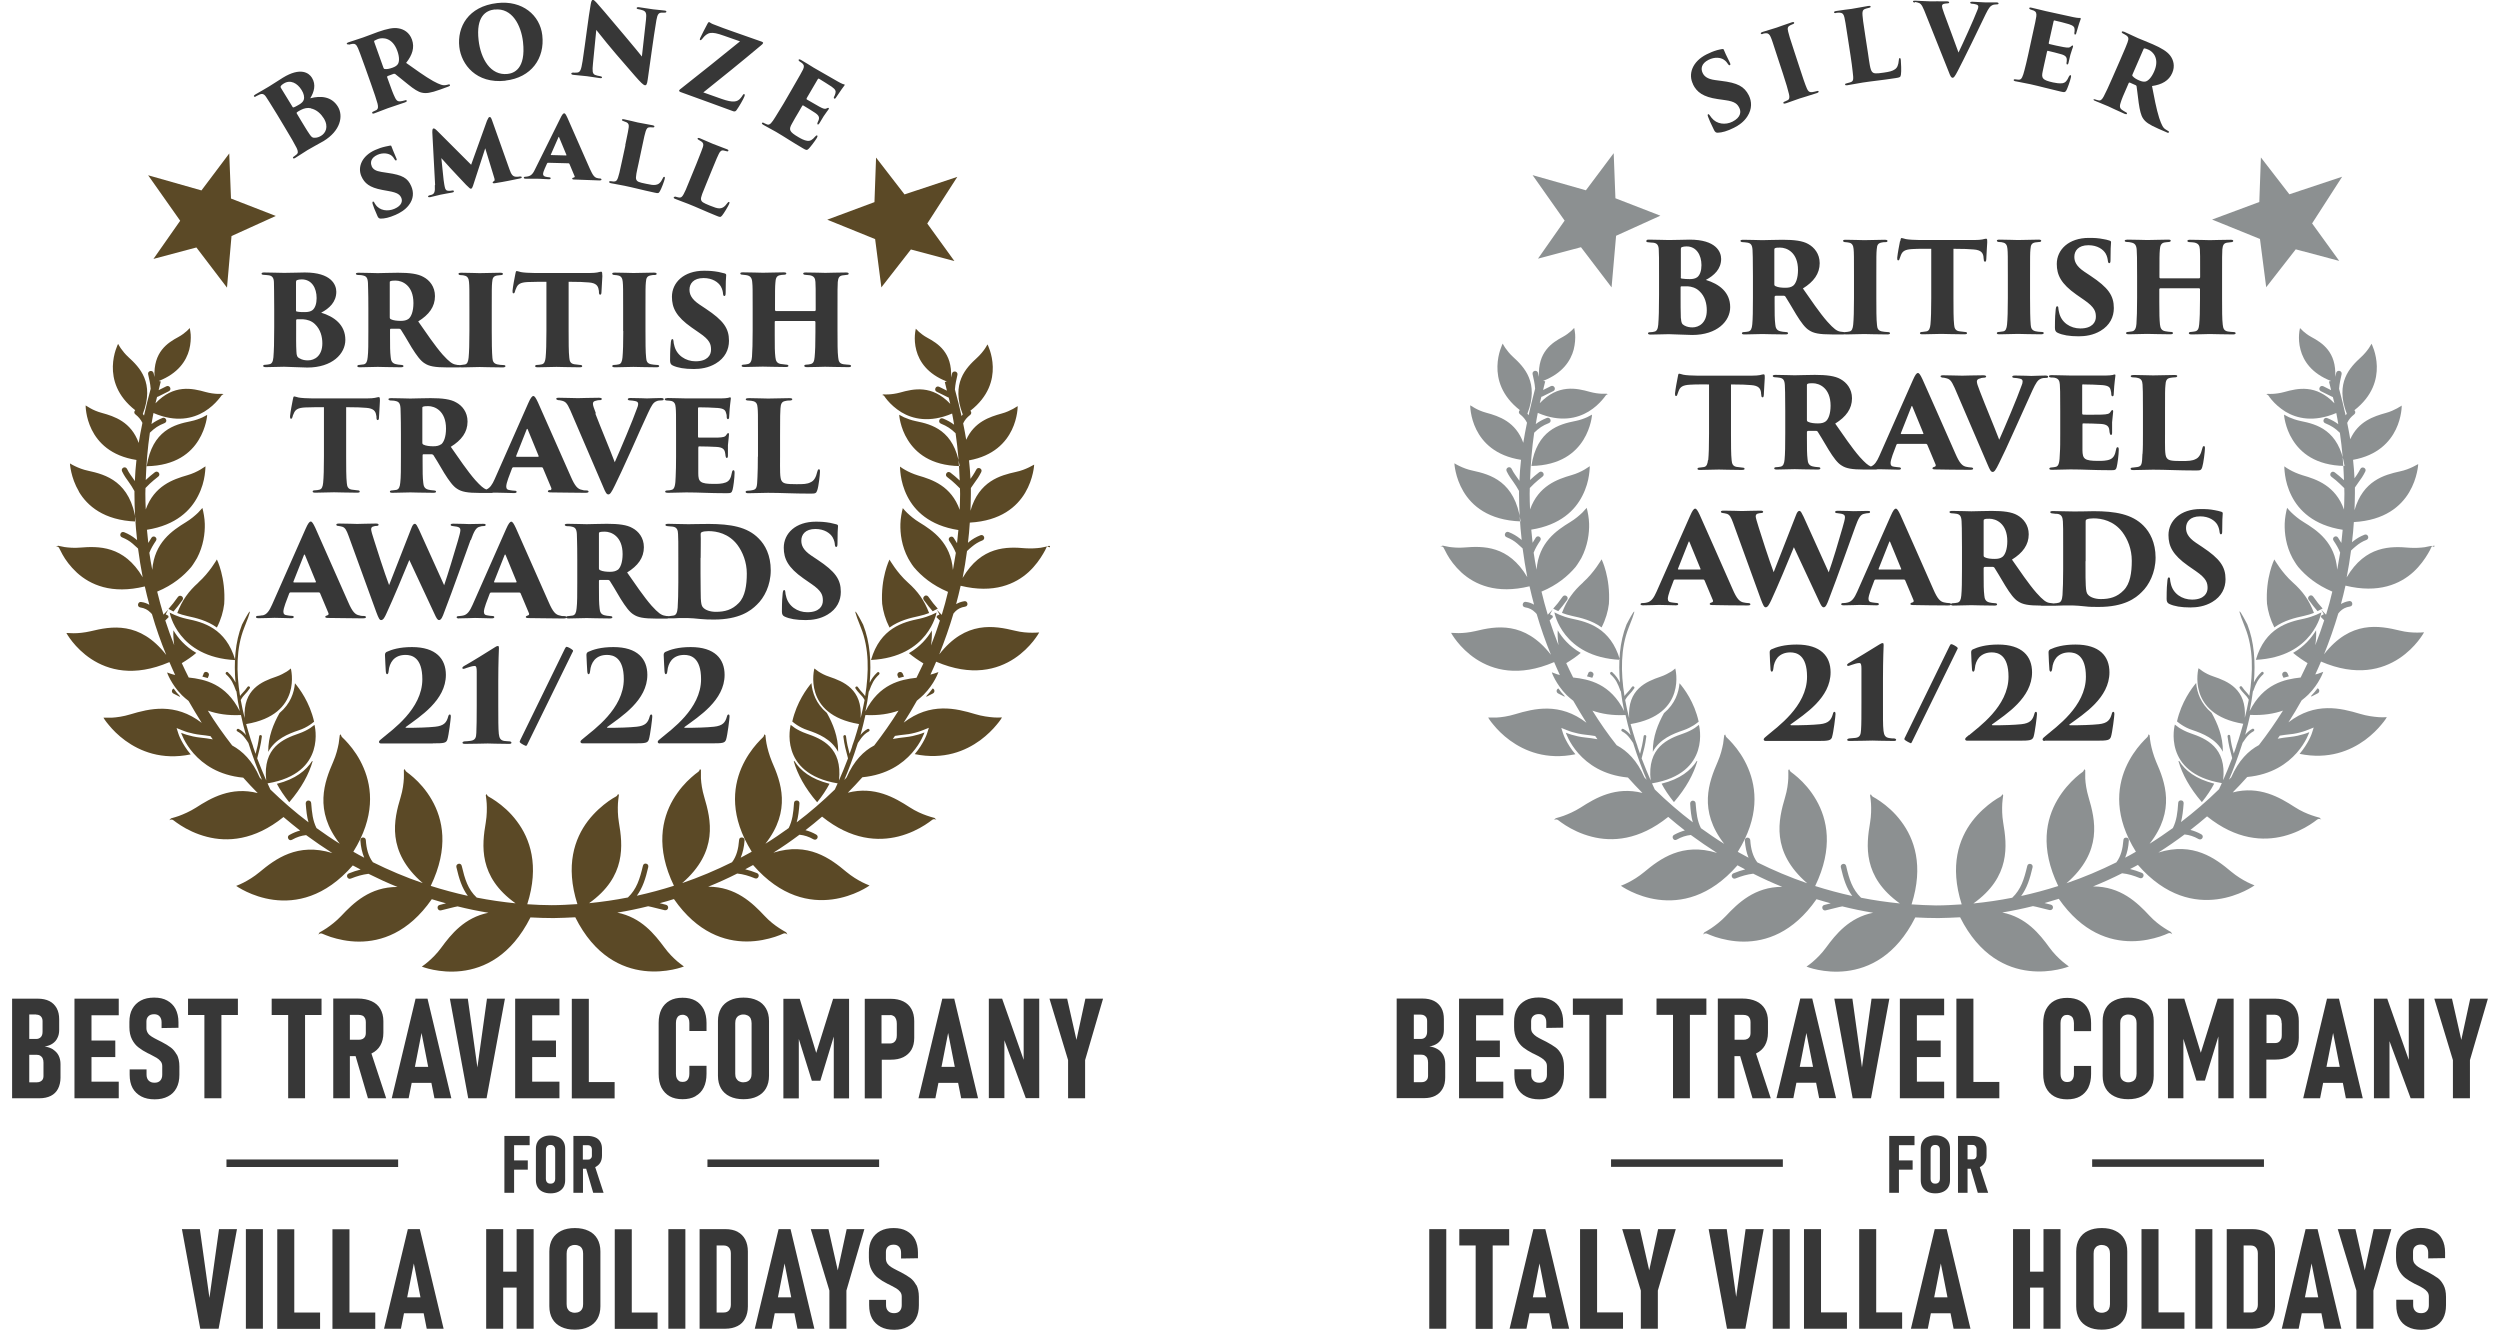 <svg xmlns="http://www.w3.org/2000/svg" width="188" height="100" viewBox="0 0 188 100">
  <g>
    <path d="M22.18,51.38c.32.38,1.11,1.42,1.44,2.89-.11.09-.25.2-.35.26-.2.13-.47.28-.81.39-.77.26-1.77.65-2.29,1.62-.01-1.15.4-2.12.85-2.92.83-.7,1.1-1.55,1.16-2.24ZM11.54,19.47l3.23-.86,2.3,3.02.34-3.88,3.33-1.51-3.37-1.31-.13-3.39-2.09,2.78-4.01-1.14,2.41,3.42-2.01,2.87ZM14.05,46.54c-.36-.08-.68-.19-.91-.29-.09-.04-.24-.11-.38-.18,0,0,.59,3.35,4.93,3.57-.7-2.41-2.42-2.85-3.64-3.1ZM60.74,54.91c.77.26,1.77.65,2.29,1.63.01-1.15-.4-2.12-.85-2.93-.83-.7-1.1-1.55-1.16-2.24-.32.38-1.11,1.42-1.44,2.89.11.09.25.2.35.26.2.13.47.28.81.39ZM66.34,45.42c.07.56.24,1.16.55,1.77.74-.53,1.56-.72,2.21-.86.29-.06.56-.15.77-.23-.37-.97-.85-1.63-1.59-2.29-.83-.74-1.39-1.73-1.39-1.73,0,0-.68,1.36-.55,3.35ZM70.43,46.06c-.14.07-.28.14-.38.18-.23.1-.56.21-.91.29-1.22.25-2.94.69-3.64,3.1,4.34-.22,4.93-3.57,4.93-3.57ZM15.32,50.65c-.04.08-.07.15-.1.23.13.03.27.07.4.11l.07-.16c.06-.12,0-.23-.1-.28-.1-.05-.22-.03-.28.09ZM67.6,50.55c-.1.05-.15.16-.1.28l.08.16c.13-.04.27-.08.4-.11-.03-.08-.07-.15-.1-.23-.06-.12-.18-.14-.28-.1ZM72.17,35.05c-.43-2.71-2.11-3.14-3.3-3.38-.35-.07-.66-.19-.89-.29-.09-.04-.23-.12-.36-.19,0,0,.01.24.1.59.09.36.25.84.55,1.31.59.95,1.71,1.92,3.9,1.96ZM66.27,21.62l2.23-2.86,3.27.87-2.04-2.82,2.26-3.51-3.97,1.32-2.14-2.77-.12,3.35-3.55,1.32,3.6,1.46.47,3.64ZM78.96,41.06s-.19-.06-.27.11c-.05.12-.13.29-.25.48-.23.39-.58.9-1.09,1.37-.99.9-2.61,1.64-5.11,1.03-.1.46-.22.93-.34,1.38.17-.1.37-.18.62-.22.13-.02.22.07.23.18.02.1-.04.21-.17.23-.33.05-.56.18-.75.37-.04.04-.08.1-.13.15-.31,1.05-.67,2.07-1.07,3.07,2-2.57,4.16-2.15,5.7-1.78.48.12.93.15,1.27.15.15,0,.37,0,.55-.02,0,0-2.4,4.49-7.75,2.2-.14.33-.28.65-.43.97.06-.02.13-.03.19-.05.1-.03.26-.09.41-.14,0,0-.02.06-.06.15-.04.1-.1.23-.19.39-.17.32-.45.75-.87,1.17-.15.15-.32.29-.5.44-.31.56-.64,1.11-.99,1.65,2.01-1.55,3.94-1.07,5.37-.64.52.16,1.03.22,1.4.25.18.01.41.02.62,0,0,0-.04.06-.1.16-.07.1-.17.24-.31.4-.27.33-.69.76-1.23,1.16-1.1.8-2.73,1.49-4.92,1.04.34-.4.57-.79.72-1.08.15-.29.21-.49.21-.49l.13-.41-.4.16c-.15.06-.31.12-.42.15-.26.08-.61.17-.99.2-.23.02-.48.06-.74.1-.05.08-.11.16-.16.23.32-.06.64-.1.92-.13.4-.04.77-.13,1.03-.21.11-.03.28-.09.43-.15,0,0-.96,3.01-4.67,3.37-.35.4-.72.78-1.09,1.16,2.01-.51,3.52.37,4.65,1.1.46.3.93.5,1.28.62.17.06.39.13.59.18l.14.15s-.16-.13-.33,0c-.12.1-.31.23-.54.38-.47.3-1.15.65-1.98.86-1.51.38-3.54.29-5.75-1.49-.41.35-.82.69-1.25,1.02.27.07.53.17.81.33.12.07.13.19.08.28-.05.09-.16.14-.28.08-.37-.21-.69-.31-1.06-.35-.64.48-1.29.93-1.96,1.35,2.61-.82,4.29.44,5.48,1.44.42.35.86.61,1.19.78.16.08.38.18.56.25,0,0-4.55,3.3-8.76-1.54-.19.11-.39.21-.59.32.29.07.57.16.89.29.12.05.15.17.11.27-.04.1-.14.17-.27.12-.47-.19-.86-.31-1.33-.36-.71.36-1.44.69-2.18.99,2.07,0,3.32,1.22,4.24,2.2.37.4.78.71,1.09.91.15.1.35.22.53.32l.1.18s-.13-.16-.32-.08c-.14.07-.36.15-.62.24-.53.17-1.27.35-2.13.35-1.63,0-3.7-.64-5.47-3.19-.35.11-.71.22-1.07.31.15.04.3.08.47.12.13.03.18.14.16.25-.02.1-.12.18-.25.16-.39-.09-.7-.18-1.01-.25-.08-.02-.16-.03-.24-.05-.76.19-1.53.35-2.32.48,1.8.36,2.8,1.62,3.55,2.63.32.44.69.8.97,1.04.14.12.33.26.49.38h0s-5.26,2.12-8.17-3.7c-.54.03-1.09.05-1.64.06h0c-.58,0-1.16-.02-1.73-.05-2.92,5.82-8.17,3.7-8.17,3.7h0c.17-.12.36-.26.49-.38.28-.24.65-.6.97-1.04.74-1.01,1.75-2.27,3.55-2.63-.78-.13-1.56-.29-2.32-.48-.08.02-.16.03-.24.05-.31.07-.61.16-1.01.25-.13.03-.22-.05-.25-.16-.02-.11.02-.22.16-.25.17-.04.32-.08.47-.12-.36-.1-.72-.2-1.07-.31-1.77,2.55-3.83,3.19-5.47,3.19-.85,0-1.6-.18-2.13-.35-.26-.09-.48-.18-.62-.24-.19-.09-.32.08-.32.08l.1-.18c.18-.1.38-.22.53-.32.31-.21.72-.52,1.09-.91.92-.98,2.17-2.2,4.24-2.19-.74-.3-1.46-.63-2.18-.99-.47.06-.85.17-1.33.36-.13.05-.23-.02-.27-.12-.04-.1,0-.22.12-.27.32-.13.6-.22.89-.29-.2-.1-.4-.21-.59-.31-4.22,4.84-8.76,1.54-8.77,1.54.19-.07.4-.17.56-.25.33-.17.77-.43,1.19-.78,1.19-.99,2.86-2.25,5.48-1.44-.67-.43-1.33-.88-1.97-1.35-.36.04-.69.14-1.06.35-.12.07-.23.02-.28-.08-.05-.09-.04-.22.08-.28.29-.16.55-.27.81-.33-.42-.33-.84-.67-1.25-1.02-2.21,1.78-4.24,1.88-5.75,1.49-.83-.21-1.51-.56-1.98-.86-.24-.15-.42-.29-.54-.38-.16-.13-.33,0-.33,0l.14-.15c.2-.05.42-.12.59-.18.35-.13.82-.33,1.28-.62,1.13-.73,2.64-1.61,4.65-1.1-.37-.38-.74-.76-1.09-1.16-3.71-.35-4.67-3.37-4.67-3.37.16.06.32.12.43.15.27.08.63.17,1.03.21.29.03.6.07.92.13-.06-.08-.11-.16-.17-.24-.26-.04-.51-.08-.74-.1-.38-.04-.74-.13-.99-.2-.11-.03-.27-.09-.42-.15l-.4-.16.13.41s.06.2.21.49c.15.29.38.68.72,1.08-2.18.45-3.82-.24-4.92-1.04-.55-.4-.96-.83-1.23-1.16-.14-.16-.24-.3-.31-.4-.07-.1-.1-.15-.1-.16.2,0,.44,0,.62,0,.37-.02.88-.09,1.4-.25,1.43-.43,3.36-.91,5.37.64-.34-.54-.67-1.09-.99-1.65-.18-.14-.36-.29-.5-.43-.42-.42-.69-.85-.87-1.17-.09-.16-.15-.3-.19-.39-.04-.09-.05-.14-.05-.15.15.06.31.11.41.14.05.02.12.03.19.05-.15-.32-.29-.65-.43-.97-5.35,2.3-7.75-2.19-7.75-2.19.19.01.4.02.55.02.34,0,.79-.04,1.27-.15,1.53-.37,3.69-.79,5.69,1.78-.41-1-.77-2.02-1.07-3.06-.04-.05-.08-.1-.13-.14-.19-.19-.42-.32-.75-.37-.13-.02-.19-.13-.17-.23.02-.11.1-.2.23-.18.25.03.45.11.62.21-.12-.46-.24-.92-.34-1.38-2.5.61-4.11-.13-5.1-1.03-.51-.47-.87-.97-1.09-1.37-.11-.2-.19-.37-.25-.48-.07-.17-.27-.11-.27-.11l.19-.07c.17.04.36.08.49.1.3.04.71.08,1.15.04,1.38-.11,3.31-.17,4.72,2.23-.14-.71-.25-1.43-.35-2.16-.14-.13-.28-.26-.41-.37-.22-.19-.47-.34-.79-.47-.13-.05-.16-.17-.12-.27.04-.1.14-.17.27-.12.35.14.61.3.86.5.04.03.08.07.12.1-.13-1.15-.2-2.33-.2-3.51,0-.06,0-.12,0-.18-.14-.26-.28-.47-.42-.67-.09-.12-.17-.24-.26-.37-.09-.13-.17-.28-.25-.44-.06-.12,0-.23.09-.28.09-.05.22-.03.28.09.08.17.17.31.26.44.09.13.17.25.26.37.02.03.05.07.07.11.02-.52.06-1.05.12-1.59-3.87-.6-3.82-4.1-3.82-4.1.12.08.26.16.35.21.21.12.52.26.86.35.95.26,2.21.67,2.78,2.26.08-.49.17-.99.28-1.51-.13-.26-.29-.45-.53-.64-.11-.08-.1-.21-.03-.29,0,0,.02-.02.02-.02-2.77-2.16-1.29-4.99-1.29-4.99.07.13.15.25.2.33.13.19.33.44.58.67.84.77,1.98,1.92,1.08,4.27.03.04.06.08.09.12.14-.64.31-1.31.5-2.01-.03-.41-.1-.68-.19-1.09-.03-.13.05-.22.16-.25.1-.02.22.03.25.16.02.11.05.2.07.29-.1-1.88.98-2.57,1.8-3.01.26-.14.47-.31.62-.44.06-.05.14-.14.23-.23.03.16.06.35.07.48.02.3,0,.71-.11,1.15-.22.83-.83,1.78-2.29,2.35l.15.04c-.06.21-.1.43-.16.65l.58-.29c.12-.06.23,0,.28.09.05.1.03.22-.09.28l-.82.41s-.05.02-.07.02c-.04.16-.08.32-.12.48,1.38-1.45,2.77-1.13,3.77-.85.33.09.64.13.88.14.09,0,.24,0,.39,0,.06.04.08.05.08.05,0,0-.1-.01-.16.08-.06.08-.14.2-.26.33-.23.27-.57.6-1.03.88-.85.51-2.12.83-3.82.1-.06.28-.1.56-.15.83.25-.19.5-.32.83-.46.12-.05.23.02.27.12.04.1.01.22-.12.27-.46.18-.74.37-1.1.72-.17,1.17-.27,2.36-.31,3.56.01-.01.03-.03.04-.04.19-.18.39-.35.65-.55.11-.08.22-.04.29.04.06.08.07.21-.04.29-.25.19-.44.36-.63.53-.11.1-.22.21-.33.33,0,.14-.01.28-.01.42,0,.4.01.79.03,1.19.64-1.78,2.05-2.26,3.12-2.57.39-.11.74-.28.98-.42.1-.06.25-.16.39-.25,0,0,0,.28-.06.68-.06.42-.2.97-.5,1.55-.54,1.07-1.64,2.19-3.84,2.54.03.33.06.66.1.99.07-.12.15-.25.24-.39.07-.11.2-.12.28-.06.09.06.13.17.06.28-.22.33-.37.58-.5.91.06.43.14.86.22,1.28.16-2.05,1.5-2.95,2.53-3.58.38-.23.69-.5.91-.71.09-.09.22-.23.33-.36.08.31.17.77.18,1.19.02.71-.1,1.66-.59,2.59.03-.06-.28.48-.43.66-.57.67-1.36,1.35-2.56,1.85.14.58.3,1.16.47,1.73.1-.1.21-.21.29-.3,0,0,0,0,.08-.09l-.2.37.19.1.03.11c-.08.08-.16.17-.25.25.2.63.43,1.25.67,1.86-.06-.4-.08-.77-.06-1.12.33.56.87,1.21,1.72,1.7-.31.27-.68.52-1.09.77.17.36.34.73.52,1.08,1.21.13,2.81.47,3.84,2.53-.1-.49-.19-.99-.25-1.49-.01-.01-.02-.02-.03-.03-.2-.55-.34-.88-.75-1.25-.05-.04-.04-.11,0-.15.04-.04.1-.05.14,0,.27.25.43.49.57.77-.13-1.53-.03-3.05.49-4.36,0,0,1.21-2.36.16.25-.6,1.51-.6,3.33-.31,5.12.07-.09.13-.17.21-.25.06-.06.11-.12.17-.19.06-.07.12-.15.18-.24.04-.05.09-.06.14-.03.05.03.07.09.03.14-.06.09-.12.17-.18.24-.06.07-.12.13-.17.19-.11.12-.22.24-.32.43,0,0,0,0-.01,0,.08.46.19.92.3,1.37-.14-2.17,1.3-2.75,2.36-3.11.33-.11.61-.27.81-.39.08-.05.2-.14.3-.23,0,0,.93,3.47-3.36,4.18.11.4.23.8.35,1.18.05.15.1.28.15.43,0,0,0,0,0,.01.02.03.03.05.02.08.06.18.13.36.19.54.12-.45.2-.8.27-1.32,0-.06.06-.1.11-.09.06,0,.1.05.09.12-.08.64-.19,1.02-.35,1.63.24.62.47,1.18.68,1.66-.28-2.49,1.3-3.13,2.46-3.53.35-.12.65-.28.85-.41.09-.06.21-.15.32-.24,0,0,.98,3.65-3.53,4.4.08.17.15.32.21.46.91.88,1.86,1.71,2.87,2.47-.12-.42-.17-.87-.21-1.42,0-.13.08-.21.19-.22.11,0,.21.06.22.19.06.75.12,1.32.4,1.88.57.41,1.15.81,1.75,1.18-1.96-2.51-1.15-4.65-.49-6.17.22-.5.34-1,.41-1.37.03-.18.06-.42.08-.62.13-.16.04.02.19.16.12.11.28.27.46.48.37.42.82,1.04,1.15,1.83.64,1.51.86,3.66-.78,6.29.27.16.55.31.82.45-.16-.39-.26-.82-.29-1.3,0-.14.08-.21.19-.22.11,0,.21.06.22.19.04.65.19,1.22.53,1.67,1.21.6,2.46,1.13,3.75,1.57-2.75-2.38-2.17-4.78-1.66-6.47.16-.53.22-1.03.24-1.41.01-.18,0-.42,0-.62.11-.17.04.02.21.14.13.1.31.23.52.42.42.37.94.93,1.37,1.68.83,1.44,1.31,3.59-.08,6.47.91.29,1.85.54,2.79.75-.44-.59-.66-1.29-.86-2.16-.03-.13.05-.22.15-.25.1-.03.22.02.25.15.24,1.01.46,1.76,1.13,2.39.96.19,1.93.33,2.92.43-2.81-2-2.53-4.38-2.24-6.08.09-.54.09-1.05.07-1.43-.01-.18-.04-.42-.07-.62.09-.19.04.01.22.11.14.08.34.19.56.35.46.32,1.05.81,1.56,1.5.98,1.3,1.71,3.32.78,6.24.61.04,1.22.07,1.84.07h0c.65,0,1.29-.04,1.93-.08-.93-2.92-.2-4.94.78-6.24.52-.68,1.1-1.17,1.56-1.5.23-.16.42-.28.56-.35.18-.1.13-.3.22-.11-.03.2-.06.44-.07.62-.02.38-.02.89.07,1.43.29,1.7.57,4.08-2.24,6.08.99-.1,1.96-.24,2.92-.43.66-.63.89-1.38,1.13-2.39.03-.13.14-.18.25-.15.1.02.18.12.15.25-.2.87-.42,1.56-.86,2.16.95-.21,1.88-.46,2.79-.75-1.39-2.87-.9-5.03-.07-6.47.43-.74.95-1.3,1.37-1.67.21-.19.39-.33.52-.42.17-.12.09-.31.21-.14,0,.2,0,.44,0,.62.02.37.09.88.25,1.41.5,1.69,1.09,4.08-1.66,6.47,1.29-.44,2.54-.97,3.75-1.57.34-.45.48-1.01.53-1.67,0-.14.11-.2.22-.19.11,0,.2.09.19.22-.03.48-.13.91-.29,1.3.28-.15.55-.3.83-.45-1.64-2.63-1.42-4.78-.78-6.29.34-.79.79-1.41,1.16-1.83.18-.21.35-.37.46-.48.15-.14.05-.32.19-.16.02.2.04.44.08.62.07.37.2.86.41,1.37.67,1.52,1.48,3.66-.49,6.17.6-.37,1.18-.77,1.75-1.18.28-.57.35-1.13.4-1.88,0-.13.11-.2.22-.19.11,0,.2.09.19.22-.04.55-.09,1-.21,1.42,1.01-.76,1.96-1.59,2.87-2.47.07-.14.14-.3.21-.46-4.51-.75-3.53-4.39-3.53-4.4.11.09.23.18.32.24.21.13.5.29.85.41,1.16.4,2.74,1.04,2.46,3.53.21-.48.45-1.04.68-1.66-.16-.61-.27-.99-.35-1.63,0-.06.03-.11.09-.12.06,0,.11.03.11.09.06.52.15.87.27,1.32.06-.17.13-.35.19-.54,0-.03,0-.05.02-.08,0,0,0,0,0-.01.05-.14.1-.28.15-.43.12-.38.24-.78.35-1.18-4.29-.71-3.36-4.17-3.36-4.18.11.08.22.17.31.23.2.13.47.28.81.39,1.06.36,2.51.94,2.36,3.11.11-.45.22-.91.3-1.37,0,0,0,0-.01,0-.1-.19-.21-.31-.32-.42-.06-.06-.11-.12-.17-.19-.06-.07-.12-.14-.18-.24-.04-.05-.02-.11.03-.14.05-.03.11-.02.14.03.06.09.12.17.18.24.06.07.12.13.17.19.07.08.14.16.2.25.29-1.79.3-3.6-.31-5.12-1.05-2.62.16-.25.16-.25.52,1.31.62,2.83.49,4.36.14-.28.3-.52.57-.77.05-.04.11-.04.14,0,.04.04.04.1,0,.15-.41.38-.55.7-.75,1.25,0,.02-.02.02-.03.03-.06.5-.15,1-.25,1.5,1.03-2.06,2.63-2.4,3.84-2.53.18-.36.35-.72.52-1.08-.41-.25-.78-.51-1.09-.77.86-.5,1.39-1.14,1.72-1.7.02.34,0,.72-.06,1.12.24-.61.47-1.24.67-1.87-.09-.09-.17-.17-.25-.25l.03-.11.19-.1-.2-.36c.08.09.08.09.08.09.09.1.19.2.29.3.18-.57.33-1.15.47-1.73-1.2-.51-1.99-1.18-2.56-1.85-.16-.18-.46-.72-.43-.66-.5-.94-.61-1.88-.59-2.6.01-.41.1-.87.18-1.19.11.13.23.27.33.36.22.21.53.48.91.71,1.03.63,2.37,1.53,2.53,3.58.08-.43.15-.85.22-1.28-.13-.33-.28-.58-.5-.91-.07-.11-.03-.23.06-.28.09-.06.21-.05.28.06.09.14.17.27.25.4.04-.33.07-.66.1-.99-2.2-.34-3.3-1.47-3.84-2.54-.29-.57-.43-1.13-.49-1.55-.06-.41-.06-.68-.06-.68.14.1.29.2.39.25.24.14.59.3.98.42,1.07.31,2.48.79,3.12,2.58.01-.39.03-.79.03-1.19,0-.14-.01-.28-.01-.42-.12-.12-.23-.23-.34-.33-.18-.17-.37-.34-.63-.53-.11-.08-.1-.21-.04-.29.06-.09.18-.12.29-.04.26.2.46.37.65.55.01.01.03.03.05.05-.04-1.2-.14-2.38-.31-3.56-.36-.35-.64-.53-1.1-.72-.13-.05-.16-.17-.12-.27.04-.1.14-.17.27-.12.34.14.59.28.84.47-.05-.28-.09-.56-.15-.84-1.7.72-2.97.41-3.82-.1-.45-.28-.8-.61-1.03-.88-.11-.13-.2-.25-.25-.33-.06-.09-.16-.07-.16-.08,0,0,.02-.02.08-.05.14,0,.29.01.39,0,.23-.01.55-.05.88-.14,1-.28,2.39-.6,3.77.85-.04-.16-.08-.32-.12-.48-.02,0-.04,0-.07-.02l-.83-.41c-.12-.06-.14-.18-.09-.28.05-.1.16-.15.28-.09l.58.29c-.06-.22-.1-.43-.16-.65l.15-.04c-1.46-.57-2.07-1.51-2.29-2.34-.12-.44-.13-.85-.11-1.15,0-.13.04-.32.07-.48.08.09.17.18.23.23.15.13.36.3.62.44.81.44,1.9,1.12,1.8,3,.02-.09.04-.19.07-.29.03-.13.14-.18.25-.16.1.02.19.12.16.25-.09.41-.16.69-.19,1.1.19.7.36,1.36.5,2,.03-.04.05-.08.09-.12-.9-2.35.24-3.5,1.08-4.27.25-.23.45-.48.58-.67.05-.08.13-.2.2-.33,0,0,1.49,2.83-1.29,4.99,0,0,.02.01.02.02.07.08.07.21-.03.29-.24.19-.41.38-.53.64.09.42.16.83.23,1.23.61-1.35,1.77-1.72,2.66-1.97.35-.09.65-.24.86-.35.09-.05.22-.13.35-.21,0,0,.05,3.41-3.66,4.08.05.47.09.93.11,1.39.06-.08.12-.17.18-.26.09-.13.17-.28.26-.44.06-.12.18-.14.28-.09.1.05.15.16.09.28-.08.17-.17.31-.25.44-.09.13-.17.25-.26.37-.09.12-.18.25-.27.39,0,.15,0,.31,0,.46,0,.42-.02.84-.03,1.25.64-2.23,2.24-2.66,3.41-2.92.39-.08.73-.22.98-.34.11-.05.26-.13.4-.21,0,0-.01.26-.1.65-.09.4-.26.93-.58,1.47-.62,1.04-1.82,2.11-4.16,2.24-.03.51-.08,1.02-.14,1.52.03-.02.05-.05.08-.07.25-.2.51-.36.86-.5.13-.05.23.02.27.12.04.1,0,.22-.12.27-.32.12-.56.28-.79.47-.12.1-.25.21-.37.33-.09.68-.2,1.35-.33,2.02,1.41-2.41,3.34-2.35,4.72-2.23.44.03.85,0,1.15-.04.13-.02.32-.06.49-.1l.2.07ZM63.49,58.65c.06-.06.11-.12.17-.18.56-1.28,1.3-2,2.08-2.41.65-.84,1.26-1.71,1.83-2.62-.68.24-1.5.38-2.49.33-.11.48-.22.96-.35,1.42,0,.03-.02.06-.03.09.14-.17.3-.33.54-.46.06-.03.11,0,.14.04.03.05.01.11-.04.14-.26.14-.42.31-.57.5-.08.11-.17.24-.26.37-.35,1.11-.72,2.08-1.02,2.78ZM15.63,53.44c.56.91,1.18,1.78,1.83,2.62.77.42,1.52,1.13,2.07,2.41.06.06.11.12.17.18-.29-.7-.67-1.66-1.02-2.78-.09-.13-.17-.26-.26-.37-.14-.19-.31-.36-.57-.5-.06-.03-.07-.09-.04-.14.03-.05.08-.07.14-.04.25.13.4.29.55.46,0-.03-.02-.06-.03-.09-.13-.45-.25-.93-.35-1.42-1,.05-1.81-.09-2.49-.33ZM69.65,52.35l.03.04c.14-.08.29-.15.47-.24.16-.08.16-.31-.01-.38-.14.19-.3.38-.48.58ZM14.92,43.81c-.74.66-1.22,1.32-1.59,2.29.21.08.48.17.77.23.65.14,1.47.33,2.21.86.31-.6.48-1.2.55-1.77.13-1.99-.55-3.35-.55-3.35,0,0-.56.99-1.39,1.73ZM62.38,58.94c-1.4-.35-2.2-1-2.64-1.71l-.05.02c.28.96.83,2,1.76,3.08.39-.48.69-.94.93-1.39ZM20.82,58.94c.23.44.54.9.93,1.39.93-1.08,1.48-2.12,1.76-3.08l-.04-.02c-.45.7-1.24,1.36-2.64,1.71ZM13.51,52.4l.03-.04c-.19-.19-.35-.39-.48-.58-.17.07-.18.3-.01.38.17.08.33.16.47.24ZM14.33,31.68c-1.19.24-2.87.67-3.3,3.38,2.19-.04,3.32-1.01,3.9-1.96.3-.48.46-.96.55-1.31.09-.35.1-.59.1-.59-.13.07-.27.15-.36.19-.22.1-.54.22-.89.29ZM69.52,44.83c-.09.06-.13.18-.05.29.25.34.45.6.67.85l.11-.06.27-.14c-.24-.26-.45-.53-.71-.9-.08-.11-.2-.11-.29-.05ZM5.93,36.97c.63,1.06,1.87,2.16,4.3,2.25-.42-3.02-2.28-3.53-3.6-3.82-.39-.08-.73-.22-.98-.34-.11-.05-.26-.13-.39-.21,0,0,.01.26.1.65.09.4.26.93.58,1.47ZM13.05,45.98c.22-.25.42-.51.67-.85.08-.11.04-.23-.05-.29-.09-.06-.21-.06-.29.05-.26.37-.47.63-.71.9l.27.14.11.06Z" fill="#5b4926"/>
    <path d="M19.27,7.23c.07-.04.17-.08.25-.12.2-.09.35-.05.51.21.13.2.25.38.82,1.31l.57.95c.49.81.7,1.18.89,1.55.12.25.11.39,0,.48-.04.04-.1.08-.18.14-.1.06-.12.1-.09.14.03.04.08.04.17-.02.35-.21.63-.41.91-.58.19-.12.97-.54,1.21-.68,1.27-.77,1.51-1.88,1.08-2.59-.47-.77-1.29-.84-2.08-.63.29-.47.45-1.02.13-1.54-.22-.36-.85-.83-2.2,0-.25.15-.61.4-1.04.66-.31.19-.64.37-1.03.6-.08.05-.12.09-.09.14.02.03.05.05.15,0ZM23.37,8.15c.46.1.77.42.98.75.39.64.13,1.11-.2,1.31-.13.08-.29.15-.48.15-.17.01-.24-.05-.38-.25-.22-.31-.48-.77-.67-1.07l-.31-.52s-.01-.05.01-.07c.06-.05.21-.14.32-.19.21-.11.47-.18.74-.12ZM21.13,6.45c.04-.05.11-.11.21-.17.5-.31,1.02-.03,1.34.49.17.27.23.54.16.74-.04.13-.17.25-.32.34-.09.05-.3.18-.42.22-.04.01-.07.02-.1-.03l-.87-1.42c-.05-.09-.04-.12,0-.15ZM26.21,3.37c.07-.02.18-.06.29-.07.18-.03.3.04.42.32.09.22.15.36.54,1.45l.44,1.24c.24.68.41,1.18.49,1.48.06.25.05.39-.07.48-.07.04-.16.08-.23.11-.08.03-.12.07-.1.12.02.05.06.06.17.02.24-.09.92-.35,1-.38.05-.02.82-.27,1.3-.44.1-.04.14-.07.13-.12-.02-.04-.04-.07-.15-.03-.15.04-.22.06-.33.07-.23.03-.33-.11-.41-.29-.14-.28-.26-.61-.46-1.17l-.13-.36s0-.06.04-.08l.46-.17s.08,0,.1.01c.19.14.46.38.98.79.43.35.77.57,1.04.62.3.07.64.03,1.36-.23l.63-.23c.07-.03.14-.06.12-.12-.02-.04-.07-.06-.14-.03-.06.01-.1.03-.18.04-.21.04-.42-.02-.94-.3-.61-.34-1.39-.91-2.04-1.37.47-.59.65-1.16.44-1.75-.19-.54-.62-.79-1.03-.85-.37-.07-.86.04-1.52.27-.32.11-.99.38-1.13.42-.1.03-.78.26-1.09.36-.11.04-.15.08-.13.12.01.04.07.05.15.03ZM28.16,3.06s.16-.09.27-.13c.37-.13,1.09-.1,1.45.9.17.47.15.82.04.99-.08.12-.21.2-.4.27-.2.07-.42.13-.58.1-.05,0-.08-.03-.1-.08l-.7-1.96c-.02-.06,0-.07.01-.09ZM38.01,6.06c1.95-.22,2.97-1.68,2.77-3.41-.17-1.51-1.5-2.64-3.39-2.42-2.19.25-3.02,1.81-2.85,3.3.15,1.32,1.27,2.78,3.46,2.54ZM37.2.72c1.32-.15,1.99,1.2,2.13,2.43.23,2.05-.7,2.36-1.16,2.41-1.28.14-2.02-1.13-2.18-2.54-.2-1.76.52-2.23,1.21-2.31ZM42.95,5.52s.05-.07.15-.06c.07,0,.16.01.25,0,.29,0,.35-.19.46-.87.23-1.52.44-3.31.61-4.26.04-.22.08-.35.17-.34.06,0,.09.03.27.21.28.3.62.72,2.12,2.49.67.79,1.12,1.35,1.29,1.56l.31-2.78c.04-.42.03-.61-.26-.7-.1-.04-.22-.06-.32-.08-.1-.01-.13-.05-.12-.09,0-.05.08-.07.16-.06.3.04.77.12,1.07.16.16.02.54.05.85.09.11.01.16.04.15.09,0,.04-.05.08-.14.07-.1,0-.13,0-.19,0-.25,0-.34.12-.42.57-.25,1.48-.43,2.96-.65,4.45-.05.38-.11.45-.21.44-.12-.01-.33-.22-.75-.7-.45-.51-1.03-1.18-1.42-1.64-.37-.43-1.02-1.22-1.49-1.82l-.25,2.54c-.05.54-.05.74.15.84.11.05.24.07.39.1.11.02.14.05.14.09,0,.06-.07.07-.19.05-.26-.03-.49-.08-.95-.14-.17-.02-.72-.07-1.01-.1-.1-.01-.16-.04-.15-.09ZM51.08,6.8c.02-.06.08-.1.21-.2,1.36-1.07,2.95-2.34,4.36-3.49l-1.2-.42c-.53-.19-.8-.24-1.03-.21-.23.03-.43.2-.61.44-.06.07-.1.11-.15.1-.05-.02-.04-.06-.01-.15.05-.13.43-.85.56-1.1.05-.09.09-.12.12-.11.06.02.12.09.27.15.66.26,1,.38,1.37.51l2.33.82c.07.03.1.06.08.11-.02.05-.06.09-.16.17-1.45,1.22-2.99,2.46-4.33,3.53l1.38.49c.83.29,1.18.25,1.43-.07.07-.08.11-.14.15-.21.05-.08.08-.1.12-.08.04.02.05.06.01.17-.07.2-.41.78-.57,1-.06.09-.12.16-.26.12-1.18-.42-2.34-.87-3.98-1.45-.07-.03-.12-.07-.1-.12ZM57.48,9.27c.08.04.15.07.21.09.2.08.36-.15.61-.55.16-.25.39-.63.63-1.03l.66-1.14c.61-1.05.68-1.19.79-1.4.1-.2.1-.34-.04-.47-.05-.05-.14-.1-.2-.14-.08-.06-.1-.1-.08-.14.02-.04.07-.04.18.02.37.21.67.41.95.58.14.08,1.72.99,1.83,1.05.13.08.29.15.36.18.05.01.09.02.12.03.03.02.02.05,0,.08-.02.03-.07.09-.2.27-.09.12-.24.34-.45.66-.03.05-.08.08-.12.05-.03-.02-.04-.07-.01-.13.04-.07.07-.14.1-.25.05-.17.02-.3-.28-.51-.2-.14-.76-.48-.95-.6-.04-.02-.06-.01-.09.03l-.83,1.42s-.04.08,0,.11c.18.11.7.41.94.54.32.17.42.2.56.13.07-.04.11-.05.14-.03.04.02.02.06,0,.1-.04.06-.21.28-.37.52-.09.14-.28.46-.32.53-.05.08-.09.11-.13.09-.04-.03-.03-.08-.01-.14.02-.06.04-.1.07-.16.08-.2.06-.36-.25-.57-.17-.12-.7-.44-.9-.56-.03-.02-.06,0-.09.06l-.26.45c-.13.22-.36.6-.49.85-.26.46-.23.61.49,1.03.17.1.42.24.65.27s.38-.06.61-.33c.06-.07.11-.09.14-.07.05.03.02.1-.02.18-.15.25-.5.7-.61.81-.14.14-.19.12-.43-.02-.89-.52-1.35-.84-2.03-1.24-.3-.18-.59-.31-.94-.52-.12-.07-.14-.11-.12-.15.02-.03.07-.05.17.01ZM27.94,12.48c.11.26.32.38.75.45l.45.07c1.13.16,1.52.39,1.78.99.21.47.18.98-.18,1.44-.27.36-.68.59-1,.73-.48.21-.82.28-1.11.28-.13,0-.19-.07-.24-.18-.23-.51-.31-.74-.37-.93-.03-.12,0-.15.02-.17.03-.01.07,0,.1.06.03.05.05.1.09.15.31.48.94.55,1.44.33.55-.24.61-.58.51-.82-.11-.24-.27-.39-.95-.51l-.49-.09c-.95-.18-1.33-.49-1.57-1.04-.29-.69.05-1.52,1.04-1.96.28-.12.47-.19.78-.26.11-.02.22-.05.34-.07.07-.01.09,0,.11.06.09.22.12.33.36.88.05.1.04.15,0,.17-.03.01-.07.02-.13-.08-.04-.07-.11-.19-.24-.29-.22-.16-.63-.23-1.04-.05-.51.23-.55.59-.44.84ZM32.72,13.9l-.21-3.94c0-.22.02-.29.09-.3.07-.01.14.04.32.22l2.51,2.51,1.19-3.31c.09-.2.13-.27.19-.28.08-.02.13.07.19.24l1.31,3.69c.14.4.25.54.48.56.13.01.2,0,.31-.02.1,0,.12.01.13.06.01.05-.02.07-.13.09-.64.13-1.02.22-1.9.36-.11.02-.14-.02-.15-.05s.02-.06.05-.08c.12-.07.13-.09.03-.4l-.64-2.1-.85,2.61c-.11.37-.16.42-.21.43-.07.02-.11-.03-.38-.29-.36-.37-.82-.88-1.22-1.3-.16-.17-.51-.57-.64-.71l.17,1.64c.04.32.07.44.09.54.04.2.12.28.3.28.08,0,.15,0,.24-.02.09-.02.13,0,.14.04.01.05-.01.09-.13.11-.29.06-.66.11-.87.16-.23.05-.53.13-.79.19-.07.01-.13.01-.15-.05,0-.04.02-.06.1-.09.06-.02.12-.03.19-.05.18-.08.25-.2.22-.7ZM39.51,13.29c-.08,0-.12.03-.12.07,0,.04.03.08.13.08.32,0,.76,0,.83,0,.38,0,.6.04.93.04.09,0,.13-.03.13-.08,0-.03-.02-.06-.12-.07-.17-.02-.46-.03-.45-.25,0-.08.05-.23.12-.39l.17-.38s.03-.07.08-.07l1.55.04s.05.02.06.04l.39.93c.04.08-.03.09-.09.11-.05.01-.09.03-.09.07,0,.04.04.07.13.07.4.02,1.17.04,1.93.07.08,0,.14-.02.14-.07,0-.04-.04-.08-.13-.08-.04,0-.09,0-.15-.02-.25-.04-.37-.22-.59-.7-.43-1-1.53-3.45-1.68-3.82-.12-.26-.18-.36-.25-.36-.08,0-.16.09-.32.43l-1.88,3.79c-.2.44-.38.52-.7.55ZM42,10.31s.02-.04.04,0l.56,1.35s0,.03-.04.03l-1.12-.03s-.03,0-.02-.03l.58-1.32ZM47.02,10.91c.22-1.05.23-1.13.26-1.34.02-.18-.01-.29-.16-.37-.06-.03-.14-.06-.23-.09-.07-.02-.13-.05-.12-.1.01-.05.07-.06.2-.03.4.08.71.17.99.23.04,0,.89.17,1.12.21.12.03.14.06.13.1-.01.06-.08.07-.13.06-.07,0-.1-.01-.2-.01-.19,0-.26.1-.33.32-.06.2-.09.3-.31,1.36l-.22,1.04c-.13.6-.25,1.06-.17,1.22.07.15.18.2.73.31.37.08.54.11.74.08.2-.03.37-.16.52-.49.03-.07.06-.12.12-.11.04,0,.05.06.03.14-.03.16-.26.78-.37.95-.09.16-.14.15-.38.1-.99-.21-1.59-.38-2.28-.52-.31-.07-.64-.11-1.01-.19-.1-.02-.15-.05-.14-.11,0-.03.05-.06.14-.04.07,0,.08.01.16.02.27.01.32-.08.47-.66.05-.25.13-.6.21-.95l.24-1.11ZM50.7,14.81s.06-.05.14-.01c.07.02.08.02.15.04.27.06.33-.03.58-.57.1-.24.24-.57.37-.9l.43-1.05c.4-1,.42-1.07.49-1.27.05-.17.04-.29-.09-.39-.05-.04-.13-.08-.21-.13-.07-.04-.12-.07-.1-.12s.08-.05.2,0c.38.15.67.3.93.4.04.01.85.32,1.07.41.11.04.13.08.11.12-.02.06-.09.05-.14.03-.07-.02-.1-.03-.2-.05-.18-.04-.28.05-.38.26-.09.19-.14.28-.55,1.29l-.4.98c-.23.57-.43,1-.38,1.17.04.16.14.23.66.44.35.14.52.2.71.21.2,0,.39-.09.6-.39.04-.06.09-.11.14-.09.04.02.04.06,0,.15-.06.15-.4.72-.53.87-.12.14-.16.12-.39.03-.94-.38-1.5-.65-2.16-.91-.29-.12-.61-.22-.97-.37-.1-.04-.14-.08-.11-.13ZM16.47,92.43h1.35l-1.38,7.49h-1.38l-1.38-7.49h1.35l.72,5.17.72-5.17ZM18.49,92.43h1.28v7.49h-1.28v-7.49ZM22.12,98.7h1.95v1.23h-3.22v-7.49h1.28v6.26ZM26.27,98.7h1.95v1.23h-3.22v-7.49h1.28v6.26ZM30.67,92.43l-1.79,7.49h1.27l.23-1.16h1.48l.23,1.16h1.27l-1.79-7.49h-.9ZM30.62,97.56l.5-2.55.5,2.55h-1.01ZM38.85,92.43h1.28v7.49h-1.28v-3.09h-1.01v3.09h-1.28v-7.49h1.28v3.2h1.01v-3.2ZM44.26,92.56c-.29-.14-.63-.21-1.03-.21s-.75.07-1.03.21-.51.34-.66.6-.23.58-.23.95v4.12c0,.37.08.69.23.95.15.26.37.46.66.6.29.14.63.21,1.03.21s.75-.07,1.03-.21c.29-.14.51-.34.66-.6.15-.26.23-.58.23-.95v-4.12c0-.37-.08-.69-.23-.95-.15-.26-.37-.47-.66-.6ZM43.85,98.07c0,.14-.02.25-.07.35-.05.1-.12.17-.21.22s-.21.08-.34.08-.24-.03-.34-.08-.16-.13-.21-.22c-.05-.1-.07-.21-.07-.35v-3.8c0-.13.02-.25.07-.35.05-.1.12-.17.21-.22s.2-.08.34-.08.24.03.34.08.17.13.21.22c.05.1.07.21.07.35v3.8ZM47.5,98.7h1.95v1.23h-3.22v-7.49h1.28v6.26ZM50.26,92.43h1.28v7.49h-1.28v-7.49ZM55.47,92.63c-.25-.13-.56-.2-.92-.2h-1.94v7.49h1.93c.36,0,.66-.07.92-.2.26-.13.45-.32.58-.58.13-.25.2-.55.2-.9v-4.13c0-.35-.07-.65-.2-.9-.13-.25-.33-.45-.58-.58ZM54.96,98.1c0,.19-.05.34-.14.44-.09.11-.23.16-.4.16h-.53v-5.04h.53c.17,0,.3.05.4.16.09.1.14.25.14.44v3.84ZM58.55,92.43l-1.79,7.49h1.27l.23-1.16h1.48l.23,1.16h1.27l-1.79-7.49h-.9ZM58.5,97.56l.5-2.55.5,2.55h-1.01ZM63.67,92.43h1.33l-1.35,4.62v2.87h-1.28v-2.87l-1.4-4.62h1.33l.7,3.1.67-3.1ZM68.91,96.63c.12.23.19.53.19.9v.62c0,.39-.07.72-.22,1-.15.28-.36.49-.64.63-.28.15-.61.22-1,.22s-.73-.07-1.01-.22c-.28-.15-.5-.36-.65-.63-.15-.28-.22-.61-.22-1v-.4h1.27s0,.39,0,.39c0,.19.05.34.16.45.11.11.25.16.44.16s.33-.05.43-.16c.1-.11.15-.25.15-.44v-.65c0-.14-.04-.26-.12-.36-.08-.1-.18-.19-.3-.26-.12-.07-.29-.16-.5-.27-.01,0-.03-.01-.04-.02-.01,0-.02-.01-.04-.02l-.07-.03c-.28-.14-.52-.29-.71-.44-.2-.15-.36-.35-.49-.6s-.2-.56-.2-.93v-.39c0-.38.07-.71.22-.98.15-.27.36-.48.64-.63s.61-.22,1-.22.71.07.98.22.48.35.63.63c.14.28.22.61.22,1v.42l-1.27.02v-.43c0-.19-.05-.34-.15-.45-.1-.11-.23-.16-.41-.16-.19,0-.33.05-.43.15-.1.1-.15.23-.15.4v.5c0,.14.04.26.11.37.07.1.17.19.28.26.11.07.27.16.47.26.04.02.08.04.12.06.04.02.08.04.12.06,0,0,.01,0,.02.01,0,0,.01,0,.02.01.28.15.52.29.69.42.18.13.32.31.45.54ZM4,78.92c-.18-.11-.39-.19-.64-.22.23-.04.43-.11.59-.22.16-.11.29-.25.37-.43.09-.17.13-.37.13-.6v-.8c0-.33-.06-.6-.19-.84-.13-.23-.31-.41-.55-.53s-.53-.18-.87-.18H.91v7.49h2.05c.33,0,.62-.06.86-.18.24-.12.42-.3.54-.53s.19-.52.19-.84v-1.02c0-.24-.05-.46-.14-.64-.09-.18-.23-.33-.41-.45ZM2.72,76.3c.15,0,.26.04.35.13.08.08.13.2.13.35v.8c0,.18-.04.32-.13.41s-.2.14-.35.14h-.52v-1.84h.53ZM3.27,80.91c0,.15-.04.27-.13.35-.09.08-.21.13-.37.13h-.57v-2.07h.55c.11,0,.2.02.28.07.08.05.14.11.18.2.04.09.06.19.06.32v1ZM8.93,75.1v1.25h-2.05v1.9h1.79v1.24h-1.79v1.85h2.05v1.25h-3.33v-7.49h3.33ZM13.3,79.3c.12.23.19.53.19.9v.62c0,.39-.07.72-.22,1-.15.28-.36.49-.64.63-.28.15-.61.22-1,.22s-.73-.07-1.01-.22c-.28-.15-.5-.36-.65-.63-.15-.28-.22-.61-.22-1v-.4h1.27s0,.39,0,.39c0,.19.05.34.16.45.11.11.25.16.44.16s.33-.05.43-.16.15-.25.15-.44v-.65c0-.14-.04-.26-.12-.36-.08-.1-.18-.19-.3-.26-.12-.07-.29-.16-.5-.27-.01,0-.03-.01-.04-.02s-.03-.01-.04-.02l-.07-.03c-.28-.14-.52-.29-.71-.44-.2-.15-.36-.35-.49-.6s-.2-.56-.2-.93v-.39c0-.38.07-.71.22-.98.15-.27.36-.48.64-.63s.61-.22,1-.22.71.07.98.22.48.35.63.63c.14.28.22.61.22,1v.42l-1.27.02v-.43c0-.19-.05-.34-.15-.45-.1-.11-.23-.16-.41-.16-.19,0-.33.05-.43.15-.1.1-.15.23-.15.4v.5c0,.14.04.26.11.37s.17.19.28.26c.11.07.27.16.47.26.04.02.08.04.12.06s.08.04.12.06c0,0,.01,0,.02.01s.01,0,.02.01c.29.15.52.29.69.42.18.13.32.31.45.54ZM15.38,76.33h-1.24v-1.23h3.75v1.23h-1.24v6.26h-1.28v-6.26ZM21.67,82.59v-6.26h-1.24v-1.23h3.75v1.23h-1.24v6.26h-1.28ZM27.94,79.22c.29-.14.51-.34.66-.6.15-.26.23-.58.23-.95v-.88c0-.36-.08-.66-.23-.92-.15-.26-.37-.45-.66-.58-.29-.13-.63-.2-1.04-.2h-1.84v7.5h1.25v-3.17h.43l.93,3.17h1.37l-1.11-3.37s0,0,.01,0ZM26.31,76.32h.67c.11,0,.21.02.29.06.08.04.14.11.18.19s.06.18.06.29v.83c0,.1-.02.19-.06.27-.04.07-.1.13-.18.17-.08.04-.18.06-.29.06h-.67v-1.88ZM31.25,75.1l-1.79,7.49h1.27l.23-1.16h1.48l.23,1.16h1.27l-1.79-7.49h-.9ZM31.2,80.23l.5-2.55.5,2.55h-1.01ZM36.59,82.59h-1.38l-1.38-7.49h1.35l.72,5.17.72-5.17h1.35l-1.38,7.49ZM40.02,76.35v1.9h1.79v1.24h-1.79v1.85h2.05v1.25h-3.33v-7.49h3.33v1.25h-2.05ZM44.27,81.37h1.95v1.23h-3.22v-7.49h1.28v6.26ZM52.3,82.44c-.27.15-.59.22-.97.22s-.7-.07-.97-.22c-.27-.15-.47-.37-.62-.65-.14-.28-.21-.63-.21-1.03v-3.83c0-.4.07-.75.21-1.03.14-.28.35-.5.62-.65.27-.15.59-.22.97-.22s.7.07.97.22c.27.15.47.37.62.65.14.29.21.63.21,1.03v.6h-1.29v-.6c0-.13-.02-.24-.06-.33s-.09-.16-.17-.21c-.08-.05-.17-.08-.28-.08s-.19.02-.27.07-.13.12-.17.21c-.04.09-.06.2-.06.33v3.83c0,.13.02.24.06.33.04.09.1.16.17.21s.16.07.27.07c.11,0,.2-.02.28-.07s.13-.12.17-.21c.04-.09.06-.2.06-.33v-.6h1.29v.6c0,.4-.07.75-.21,1.03-.14.29-.35.5-.62.65ZM54.22,75.83c-.15.26-.23.58-.23.95v4.12c0,.37.08.69.23.95.15.26.37.46.66.6.29.14.63.21,1.03.21s.75-.07,1.03-.21c.29-.14.51-.34.66-.6.15-.26.23-.58.23-.95v-4.12c0-.37-.08-.69-.23-.95s-.37-.47-.66-.6c-.29-.14-.63-.21-1.03-.21s-.75.07-1.03.21c-.29.14-.51.34-.66.6ZM55.29,76.94c0-.13.02-.25.07-.35s.12-.17.21-.22.2-.08.33-.08.24.03.34.08c.09.05.17.13.21.22s.07.21.07.35v3.8c0,.14-.02.25-.07.35s-.12.17-.21.22c-.09.05-.21.08-.34.08s-.24-.03-.33-.08-.16-.13-.21-.22-.07-.21-.07-.35v-3.8ZM62.7,82.59v-4.64l-1.01,3.32h-.64l-.98-3.14v4.47h-1.16v-7.49h1.23l1.24,4.07,1.27-4.07h1.2v7.49h-1.14ZM66.3,79.69h.68c.37,0,.68-.06.95-.19.26-.13.47-.32.61-.56.14-.25.21-.54.21-.89v-1.26c0-.35-.07-.66-.21-.91-.14-.25-.34-.44-.6-.57s-.58-.2-.95-.2h-1.96v7.49h1.28v-2.91ZM66.94,76.33c.11,0,.2.03.27.08.08.05.13.12.17.22.04.1.06.21.06.35v.88c0,.13-.02.24-.06.33s-.1.16-.18.21-.16.07-.27.07h-.64v-2.13h.64ZM70.86,75.1l-1.79,7.49h1.27l.23-1.16h1.48l.23,1.16h1.27l-1.79-7.49h-.9ZM70.8,80.23l.5-2.55.5,2.55h-1.01ZM76.99,75.1h1.16v7.48h-1.01l-1.61-4.35v4.35h-1.17v-7.48h1l1.62,4.6v-4.6ZM82.95,75.1l-1.35,4.62v2.87h-1.28v-2.87l-1.4-4.62h1.33l.7,3.1.67-3.1h1.33ZM38.66,86.12v1.14h1.03v.7h-1.03v1.74h-.73v-4.28h1.9v.7h-1.17ZM41.99,89.62c.16-.08.29-.19.38-.34s.13-.33.13-.54v-2.35c0-.21-.04-.39-.13-.54s-.21-.27-.38-.34-.36-.12-.59-.12-.43.04-.59.12-.29.19-.38.34-.13.33-.13.54v2.35c0,.21.04.39.13.54s.21.26.38.34.36.12.59.12.43-.04.59-.12ZM41.09,88.84c-.03-.06-.04-.12-.04-.2v-2.17c0-.08.01-.14.04-.2s.07-.1.12-.13.12-.04.19-.04.14.01.19.04.09.07.12.13.04.12.04.2v2.17c0,.08-.01.14-.04.2s-.07.1-.12.13-.12.04-.19.04-.14-.01-.19-.04-.09-.07-.12-.13ZM44.76,87.77c.16-.08.29-.19.38-.34s.13-.33.13-.54v-.5c0-.2-.04-.38-.13-.53s-.21-.26-.38-.33-.36-.11-.59-.11h-1.05v4.28h.72v-1.81h.24l.53,1.81h.78l-.63-1.93s0,0,0,0ZM43.83,86.12h.38c.06,0,.12.01.16.04s.08.06.1.11.04.1.04.17v.48c0,.06-.01.11-.04.15s-.06.07-.1.1-.1.03-.16.03h-.38v-1.07ZM17.03,87.19h12.91v.57h-12.91v-.57ZM53.2,87.19h12.91v.57h-12.91v-.57ZM24.14,23.52c.62-.32,1.15-.81,1.15-1.58,0-.53-.38-1.45-2.37-1.45-.37,0-.92.03-1.55.03-.46,0-.93-.03-1.51-.03-.11,0-.19.02-.19.09,0,.05.03.08.17.09.1,0,.24.02.35.03.27.03.41.18.41.57,0,.3.02.57.02,1.95v1.4c0,1.19-.02,1.74-.06,2.25-.03.35-.13.49-.3.52-.08.02-.16.03-.28.04-.14,0-.19.03-.19.09s.07.09.2.09c.51,0,.95-.03,1.37-.03.28,0,1.4.06,1.75.06,1.88,0,2.86-1.04,2.86-2.08,0-1.14-.84-1.75-1.83-2.05ZM22.26,21.23c0-.13.04-.15.09-.17.08-.03.19-.05.34-.05.75,0,1.12.64,1.12,1.41,0,.41-.11.74-.31.9-.13.11-.35.15-.57.15-.13,0-.44,0-.59-.04-.05,0-.08-.02-.08-.09v-2.1ZM23.15,27.1c-.19,0-.42-.03-.62-.15-.19-.09-.23-.22-.24-.52-.03-.48-.02-1.14-.02-1.59v-.76s.02-.07.06-.07c.09,0,.32,0,.47,0,.29.02.62.11.88.36.43.41.56.96.56,1.45,0,.94-.58,1.28-1.08,1.28ZM26.76,20.58c0,.06.06.09.17.1.08,0,.24,0,.38.04.23.05.34.17.36.56,0,.3.03.49.03,1.95v1.66c0,.92,0,1.58-.05,1.97-.03.32-.1.49-.29.54-.1.02-.23.03-.32.04-.1,0-.17.03-.17.09s.05.09.19.09c.32,0,1.24-.03,1.35-.03.07,0,1.09.03,1.73.03.13,0,.2-.03.2-.08s-.02-.09-.17-.1c-.19-.02-.29-.02-.42-.06-.28-.07-.35-.27-.37-.52-.05-.4-.05-.84-.05-1.58v-.48c0-.06.03-.08.08-.08h.62s.09.03.11.06c.17.25.39.64.82,1.36.37.59.67,1,.97,1.18.33.22.75.31,1.72.31h.85s.07,0,.1-.01c.03,0,.06.01.11.01.32,0,1.31-.03,1.36-.03.08,0,1.09.03,1.74.03.15,0,.2-.05.2-.09,0-.06-.04-.09-.2-.09-.12,0-.29-.02-.42-.05-.28-.07-.34-.24-.36-.48-.04-.4-.05-1.27-.05-2.02v-1.66c0-1.46,0-1.71.03-2.01.02-.34.11-.46.36-.51.12-.02.18-.02.27-.03.09,0,.18-.02.18-.09,0-.06-.05-.09-.21-.09-.34,0-1.45.03-1.54.03-.08,0-1-.03-1.38-.03-.16,0-.21.03-.21.08,0,.07.07.1.18.1.12,0,.22.02.28.04.21.04.31.21.33.47.03.3.03.58.03,2.04v1.66c0,.92-.02,1.6-.06,2-.03.27-.09.48-.29.51-.1.02-.2.03-.29.04-.03,0-.06,0-.08.01-.02,0-.03-.01-.06-.01-.08,0-.13,0-.24-.03-.26-.04-.49-.2-.99-.75-.58-.66-1.26-1.67-1.84-2.5.81-.5,1.26-1.1,1.26-1.9,0-.72-.41-1.2-.86-1.44-.42-.24-1.04-.32-1.92-.32-.43,0-1.34.03-1.52.03-.13,0-1.04-.03-1.44-.03-.14,0-.21.03-.21.08ZM29.31,21.24c0-.08.02-.09.06-.1.07-.03.23-.04.38-.04.49,0,1.34.35,1.34,1.69,0,.63-.17,1.04-.37,1.19-.15.11-.34.15-.59.15s-.55-.03-.73-.12c-.06-.03-.09-.07-.09-.14v-2.62ZM45.3,20.72c0,.13-.06,1.01-.07,1.25,0,.13-.04.19-.09.19-.08,0-.09-.06-.1-.17,0-.1,0-.14-.02-.19-.04-.29-.18-.52-.74-.56-.31-.03-.8-.05-1.52-.05v3.7c0,.74,0,1.61.05,2.01.02.25.08.44.37.49.12.02.24.03.41.05.15,0,.19.04.19.1,0,.06-.05.08-.22.08-.64,0-1.56-.03-1.71-.03-.16,0-1.07.03-1.39.03-.15,0-.22-.02-.22-.09,0-.07.08-.09.19-.09.09,0,.2-.02.3-.04.21-.04.27-.24.3-.52.04-.4.06-1.07.06-1.99v-3.7c-.37,0-.95,0-1.42.02-.53.03-.74.15-.86.48-.05.1-.07.16-.08.22-.02.08-.05.15-.11.15-.08,0-.08-.08-.08-.19.04-.39.14-.9.21-1.25.02-.14.05-.24.1-.24.07,0,.1.03.32.08.17.04.69.07,1.05.07h4.1c.29,0,.46-.02.59-.04.15-.03.23-.06.29-.06.08,0,.09.06.09.29ZM46.86,24.89v-1.66c0-1.46,0-1.74-.03-2.04-.02-.26-.12-.43-.33-.47-.07-.02-.16-.03-.28-.04-.11,0-.18-.04-.18-.1,0-.06.05-.08.21-.08.38,0,1.3.03,1.38.03.08,0,1.2-.03,1.54-.03.16,0,.21.04.21.09,0,.08-.08.09-.18.09-.09,0-.15,0-.27.03-.25.05-.34.17-.36.51-.03.3-.03.55-.03,2.01v1.66c0,.75,0,1.62.05,2.02.02.25.08.42.36.48.12.03.29.04.42.05.16,0,.2.04.2.09,0,.05-.05.09-.2.09-.64,0-1.65-.03-1.74-.03-.05,0-1.04.03-1.36.03-.15,0-.23-.02-.23-.09,0-.07.08-.09.19-.09.09,0,.19-.02.29-.04.2-.03.26-.24.29-.51.04-.4.06-1.08.06-2ZM50.39,27.12c0-.76.03-1.12.06-1.39.02-.17.06-.23.11-.23.07,0,.08.08.09.16,0,.09.02.18.05.29.16.77.87,1.22,1.6,1.22.9,0,1.17-.46,1.17-.87s-.08-.73-.88-1.27l-.59-.41c-1.15-.81-1.47-1.47-1.47-2.3,0-1.08.9-1.96,2.41-1.96.41,0,.69.02,1.09.09.15.03.31.07.46.11.09.03.12.06.12.13-.02.3-.04.49-.04,1.33,0,.17-.03.24-.1.24-.05,0-.08-.03-.1-.18,0-.09-.04-.33-.17-.55-.18-.3-.61-.62-1.29-.62-.77,0-1.06.43-1.06.87,0,.32.11.69.75,1.12l.48.32c1.32.88,1.74,1.46,1.74,2.41,0,.65-.29,1.29-1,1.71-.55.33-1.15.41-1.64.41-.71,0-1.21-.09-1.58-.26-.16-.07-.21-.19-.21-.38ZM62.05,20.52c.09,0,1.17-.03,1.58-.03.14,0,.19.04.19.09,0,.05-.05.09-.14.09-.16.02-.22.02-.33.04-.25.04-.32.2-.35.5-.02.3-.02.55-.02,2.01v1.66c0,.9,0,1.59.05,1.99.03.31.1.47.39.52.13.02.32.03.42.04.11,0,.16.05.16.09,0,.07-.08.09-.19.09-.65,0-1.6-.03-1.77-.03-.15,0-.89.03-1.35.03-.17,0-.21-.05-.21-.1,0-.05.06-.09.18-.09.09,0,.21-.02.29-.04.23-.05.28-.23.31-.53.04-.4.06-.99.06-1.89v-.76s-.03-.06-.06-.06h-2.94s-.06,0-.06.06v.98c0,.9,0,1.28.05,1.69.03.27.11.45.4.5.2.03.29.04.4.05.1,0,.18.03.18.09,0,.05-.05.09-.19.09-.54,0-1.65-.03-1.74-.03-.08,0-1.08.03-1.38.03-.1,0-.21-.02-.21-.08s.04-.1.16-.1c.11,0,.17-.02.29-.04.23-.03.31-.27.33-.56.03-.4.05-1.06.05-1.95v-1.64c0-1.46,0-1.68-.03-1.98-.02-.33-.12-.51-.45-.56-.11-.02-.16-.02-.26-.03-.17,0-.19-.06-.19-.1,0-.07.1-.08.21-.08.55,0,1.27.03,1.49.03.36,0,1.15-.03,1.56-.03.17,0,.2.04.2.09,0,.05-.06.09-.17.09-.11,0-.24.02-.33.04-.26.06-.3.27-.32.55-.03.3-.03.69-.03,1.87v.2s.03.07.06.07h2.94s.06-.02.06-.07v-.2c0-1.46,0-1.62-.02-1.92-.02-.27-.09-.43-.41-.5-.08,0-.22-.02-.33-.03-.13,0-.18-.06-.18-.09,0-.06.05-.09.19-.09.55,0,1.4.03,1.49.03ZM41.33,36.84c-.08.02-.13.06-.13.11s.06.08.21.08c.6,0,1.68.03,2.6.03.18,0,.25-.03.25-.09,0-.06-.06-.09-.18-.09-.08,0-.2,0-.3-.04-.33-.05-.54-.27-.86-1.01-.64-1.43-2.23-5.05-2.47-5.58-.16-.34-.25-.47-.34-.47-.1,0-.21.14-.39.55l-2.52,5.7c-.18.41-.36.68-.63.78-.21-.08-.43-.27-.83-.71-.58-.66-1.26-1.67-1.84-2.5.81-.5,1.26-1.1,1.26-1.9,0-.72-.41-1.2-.86-1.44-.41-.24-1.04-.32-1.92-.32-.43,0-1.34.03-1.52.03-.13,0-1.04-.03-1.44-.03-.14,0-.21.03-.21.08s.06.09.17.1c.08,0,.24,0,.38.04.23.05.34.17.36.56,0,.3.03.49.03,1.95v1.66c0,.92,0,1.58-.05,1.97-.03.32-.1.49-.29.54-.1.02-.23.03-.32.04-.1,0-.17.03-.17.09s.05.09.19.09c.32,0,1.24-.03,1.35-.03.07,0,1.09.03,1.73.03.13,0,.2-.03.2-.08s-.02-.09-.17-.1c-.19-.02-.29-.02-.42-.06-.28-.07-.35-.27-.37-.52-.05-.4-.05-.84-.05-1.58v-.48c0-.06.03-.08.08-.08h.62s.09.03.11.06c.17.25.39.64.82,1.36.37.59.67,1,.97,1.18.33.22.75.31,1.72.31h.85s.1,0,.13-.02c.16,0,.28,0,.32,0,.5,0,.82.03,1.25.03.12,0,.2-.02.2-.09,0-.05-.03-.09-.17-.09-.08,0-.23-.02-.33-.04-.2-.02-.28-.1-.28-.28,0-.11.06-.36.15-.6l.29-.77s.04-.07.08-.07h2.16s.07.02.08.06l.63,1.5c.03.08,0,.15-.11.17ZM33.17,33.41c-.15.11-.34.15-.59.15s-.55-.03-.73-.12c-.06-.03-.09-.07-.09-.14v-2.62c0-.08.02-.08.06-.1.07-.03.23-.04.38-.04.49,0,1.34.35,1.34,1.69,0,.63-.17,1.04-.37,1.19ZM40.46,34.35h-1.61s-.05-.02-.04-.05l.8-2.02s.04-.07.07,0l.83,2.02s0,.05-.05.05ZM23.5,29.96h4.1c.29,0,.46-.02.59-.04.15-.03.23-.06.29-.06.08,0,.09.06.09.29,0,.13-.06,1.01-.07,1.25,0,.13-.04.19-.09.19-.08,0-.09-.06-.1-.17,0-.1,0-.14-.02-.19-.04-.29-.18-.52-.74-.56-.31-.03-.8-.05-1.52-.05v3.7c0,.74,0,1.61.05,2.01.02.25.08.44.37.49.12.02.24.03.41.05.15,0,.19.04.19.1,0,.06-.05.08-.22.08-.64,0-1.56-.03-1.71-.03-.16,0-1.07.03-1.39.03-.15,0-.22-.02-.22-.09,0-.07.08-.09.19-.09.09,0,.2-.02.3-.04.21-.04.27-.24.3-.52.04-.4.06-1.07.06-1.99v-3.7c-.37,0-.95,0-1.42.02-.53.03-.74.15-.86.48-.05.1-.07.16-.08.22-.02.08-.05.15-.11.15-.08,0-.08-.08-.08-.19.04-.39.14-.9.21-1.25.02-.14.05-.24.1-.24.07,0,.1.03.32.08.17.04.69.07,1.05.07ZM44.77,31.1c.44,1.15,1.04,2.56,1.46,3.66.39-.87,1.37-3.18,1.68-4.07.05-.1.08-.23.08-.31,0-.12-.06-.19-.23-.22-.11-.03-.27-.04-.38-.05-.12,0-.17-.04-.17-.09s.05-.09.21-.09c.62,0,1.09.03,1.23.03s.75-.03,1.05-.03c.14,0,.21.03.21.09s-.05.09-.17.09c-.11,0-.26,0-.41.08-.2.09-.33.29-.59.85-.38.81-.72,1.58-1.25,2.77-.6,1.34-1.01,2.2-1.25,2.69-.27.56-.37.68-.49.68-.13,0-.21-.13-.39-.57l-2.47-5.75c-.26-.58-.37-.67-.69-.74-.08-.02-.16-.03-.22-.03-.1-.02-.15-.06-.15-.1,0-.07.08-.08.2-.08.51,0,1.06.03,1.43.03.33,0,.84-.03,1.58-.03.14,0,.22.04.22.09s-.06.09-.14.09c-.11,0-.17,0-.25.03-.25.04-.28.14-.28.24,0,.12.06.31.22.72ZM50.17,29.93c.54,0,.99.03,1.41.03.2,0,2.51,0,2.66,0,.19,0,.42-.02.51-.04.07-.02.11-.04.15-.04.05,0,.06.04.06.08s-.02.14-.05.42c-.03.19-.05.52-.08,1.01,0,.08-.04.13-.09.13-.05,0-.08-.05-.09-.13,0-.1,0-.2-.05-.33-.05-.22-.17-.34-.62-.38-.31-.03-1.13-.05-1.41-.05-.06,0-.08.03-.08.09v2.08c0,.07,0,.11.08.11.26,0,1.03,0,1.37,0,.46-.02.59-.05.69-.22.06-.09.09-.12.13-.12.06,0,.06.06.06.11,0,.09-.05.43-.08.8,0,.22,0,.68,0,.78,0,.12-.03.18-.08.18-.07,0-.08-.07-.1-.15,0-.08-.02-.14-.03-.22-.04-.27-.17-.43-.63-.46-.26-.02-1.04-.04-1.33-.04-.05,0-.06.05-.06.12v.65c0,.32,0,.88,0,1.24,0,.66.14.81,1.19.81.24,0,.61,0,.88-.11s.38-.31.46-.75c.02-.11.06-.17.11-.17.08,0,.09.09.09.21,0,.37-.1,1.09-.15,1.26-.07.25-.13.26-.48.26-1.3,0-2.01-.06-3-.06-.44,0-.84.03-1.36.03-.17,0-.23-.03-.23-.09,0-.05.05-.09.19-.09.11,0,.21-.02.28-.04.26-.04.3-.4.32-.99.02-.38.03-.93.03-1.52v-1.66c0-1.54,0-1.73-.03-2.03-.02-.27-.1-.43-.34-.49-.08-.02-.22-.02-.31-.03-.12,0-.17-.05-.17-.1s.06-.08.21-.08ZM57,34.33v-1.66c0-1.54,0-1.71-.03-2.01-.02-.26-.08-.42-.32-.49-.08-.03-.23-.04-.37-.05-.1,0-.2-.02-.2-.09s.09-.09.28-.09c.54,0,1.03.03,1.4.03.08,0,1.25-.03,1.59-.03.17,0,.23.03.23.08,0,.08-.09.1-.23.1-.09,0-.19,0-.32.04-.25.05-.32.23-.34.56-.02.3-.03.49-.03,2.05v1.58c0,.95-.03,1.63.13,1.83.13.18.31.23,1.09.23.52,0,.82,0,1.09-.15.23-.1.39-.35.49-.79.03-.1.05-.18.12-.18.07,0,.08.05.08.18,0,.22-.1,1.11-.2,1.39-.08.25-.15.26-.53.26-1.3,0-2.18-.06-3.18-.06-.44,0-.95.03-1.47.03-.13,0-.21-.02-.21-.1,0-.06.06-.09.19-.09.11,0,.22-.02.32-.04.34-.06.35-.23.38-.98.02-.38.03-.94.03-1.53ZM19.73,46.27c-.09.02-.19.03-.3.04-.11,0-.18.02-.18.09,0,.06.06.09.19.09.47,0,1.09-.03,1.2-.03.5,0,.82.03,1.25.03.12,0,.2-.02.2-.09,0-.05-.03-.09-.17-.09-.08,0-.23-.02-.33-.04-.2-.02-.28-.1-.28-.28,0-.11.06-.36.15-.6l.29-.77s.04-.07.08-.07h2.16s.07.02.08.06l.63,1.5c.03.08,0,.15-.11.17-.08.02-.13.06-.13.11s.06.08.21.08c.6,0,1.68.03,2.6.03.18,0,.25-.03.25-.09,0-.06-.06-.09-.18-.09-.08,0-.2,0-.3-.04-.33-.05-.54-.27-.86-1.01-.64-1.43-2.23-5.05-2.47-5.58-.16-.34-.25-.47-.34-.47-.1,0-.21.14-.39.55l-2.52,5.7c-.2.45-.39.75-.72.81ZM22.86,41.73s.04-.07.07,0l.83,2.02s0,.05-.05.05h-1.61s-.05-.02-.04-.05l.8-2.02ZM35.39,40.6c-.41,1.12-1.3,3.66-1.99,5.45-.11.31-.22.58-.38.58-.12,0-.2-.14-.35-.47l-1.89-4.05c-.39.96-1.23,2.97-1.7,3.98-.15.34-.26.54-.42.54-.12,0-.19-.14-.36-.59l-2.09-5.75c-.15-.41-.25-.61-.47-.68-.12-.04-.21-.04-.3-.06-.11,0-.15-.05-.15-.1s.07-.08.2-.08c.58,0,1.23.03,1.37.03.23,0,.9-.03,1.41-.03.13,0,.2.03.2.09s-.07.09-.15.09c-.09,0-.13,0-.24.04-.11.02-.17.09-.17.21,0,.12.09.42.23.85.1.34.81,2.54,1.12,3.35l1.67-4.27c.09-.24.17-.34.26-.34.12,0,.18.17.32.44l1.89,4.18c.27-.79.76-2.4,1.03-3.33.11-.39.19-.67.19-.8,0-.2-.08-.27-.57-.32-.08,0-.16-.04-.16-.08,0-.06.02-.1.2-.1.6,0,1.09.03,1.17.03.07,0,.74-.02,1.07-.02.11,0,.19,0,.19.08,0,.06-.04.09-.15.09-.09,0-.16,0-.3.05-.27.06-.42.33-.66,1ZM34.52,46.5c.47,0,1.09-.03,1.2-.03.5,0,.82.03,1.25.03.12,0,.2-.02.2-.09,0-.05-.03-.09-.17-.09-.08,0-.23-.02-.33-.04-.2-.02-.28-.1-.28-.28,0-.11.06-.36.15-.6l.29-.77s.04-.07.08-.07h2.16s.07.02.08.06l.63,1.5c.03.08,0,.15-.11.17-.08.02-.13.06-.13.11s.06.08.21.08c.6,0,1.68.03,2.6.03.18,0,.25-.03.25-.09,0-.06-.06-.09-.18-.09-.08,0-.2,0-.3-.04-.33-.05-.54-.27-.86-1.01-.64-1.43-2.23-5.05-2.47-5.58-.16-.34-.25-.47-.34-.47-.1,0-.21.14-.39.55l-2.52,5.7c-.2.45-.39.75-.72.81-.09.02-.19.03-.3.04-.11,0-.18.02-.18.09,0,.06.06.09.19.09ZM37.95,41.73s.04-.07.07,0l.83,2.02s0,.05-.05.05h-1.61s-.05-.02-.04-.05l.8-2.02ZM50.21,46.5s.05,0,.07,0c.03,0,.06,0,.1,0,.26,0,.39,0,.65-.02.26,0,.49,0,.72,0,.18,0,.57.03.93.07.31.03.63.04,1.01.04,1.9,0,2.76-.65,3.23-1.12.54-.51,1.04-1.44,1.04-2.58s-.42-1.92-.91-2.4c-.86-.88-2.12-1.08-3.74-1.09-.79,0-1.22.02-1.53.02-.42,0-1.28-.03-1.52-.03-.16,0-.22.03-.22.08,0,.05.04.09.18.1.18.02.27.02.35.03.36.04.41.29.42.57.02.3.02.57.02,1.95v1.66c0,.81-.02,1.48-.05,1.93-.03.37-.12.55-.31.58-.1.02-.17.03-.29.04-.03,0-.05,0-.07.01-.02,0-.03-.01-.06-.01-.08,0-.13,0-.24-.03-.26-.04-.49-.2-.99-.75-.58-.66-1.26-1.67-1.84-2.5.81-.5,1.26-1.1,1.26-1.9,0-.72-.41-1.2-.86-1.44-.41-.24-1.04-.32-1.92-.32-.43,0-1.34.03-1.52.03-.13,0-1.04-.03-1.44-.03-.14,0-.21.03-.21.08s.06.09.17.1c.08,0,.24,0,.38.04.23.05.34.17.36.56,0,.3.03.49.03,1.95v1.66c0,.92,0,1.58-.05,1.97-.03.32-.1.49-.29.54-.1.02-.23.03-.32.04-.1,0-.17.03-.17.09s.05.09.19.09c.32,0,1.24-.03,1.35-.03.07,0,1.09.03,1.73.03.13,0,.2-.03.2-.08s-.02-.09-.17-.1c-.19-.02-.29-.02-.42-.06-.28-.07-.35-.27-.37-.52-.05-.4-.05-.84-.05-1.58v-.48c0-.06.03-.08.08-.08h.62s.09.03.11.06c.17.25.39.64.82,1.36.37.59.67,1,.97,1.18.33.22.75.31,1.72.31h.85ZM52.69,41.95c0-.76.02-1.44,0-1.76,0-.08,0-.13.08-.17.08-.05.3-.08.51-.08.62,0,1.52.18,2.17,1.03.4.54.71,1.3.71,2.16s-.12,1.73-.61,2.22c-.5.52-1.06.66-1.72.66-.41,0-.8-.13-.97-.34-.1-.1-.14-.29-.16-.68,0-.18-.02-.83-.02-1.83v-1.21ZM46.45,42.85c-.15.11-.34.15-.59.15s-.55-.03-.73-.12c-.06-.03-.09-.07-.09-.14v-2.62c0-.08.02-.08.06-.1.07-.03.23-.04.38-.04.49,0,1.34.35,1.34,1.69,0,.63-.17,1.04-.37,1.19ZM60.26,40.66c0,.32.11.69.75,1.12l.48.32c1.32.88,1.74,1.46,1.74,2.41,0,.65-.29,1.29-1,1.71-.55.33-1.15.41-1.64.41-.71,0-1.21-.09-1.58-.26-.16-.07-.21-.19-.21-.38,0-.76.03-1.12.06-1.39.02-.17.06-.23.11-.23.07,0,.08.08.09.16,0,.09.02.18.05.29.16.77.87,1.22,1.6,1.22.9,0,1.17-.46,1.17-.87s-.08-.73-.88-1.27l-.59-.41c-1.15-.81-1.47-1.47-1.47-2.3,0-1.09.9-1.96,2.41-1.96.41,0,.69.02,1.09.09.15.03.31.07.46.11.09.03.12.06.12.13-.02.3-.04.49-.04,1.33,0,.17-.03.24-.1.24-.05,0-.08-.03-.1-.18,0-.09-.04-.33-.17-.55-.18-.3-.61-.62-1.29-.62-.77,0-1.06.43-1.06.87ZM43.05,49.05l-3.4,6.94c-.05.08-.06.1-.1.1-.04,0-.36-.16-.44-.25-.05-.05-.03-.1.02-.2l3.35-6.86c.05-.09.08-.14.13-.14.09,0,.36.15.45.24.04.03.05.06,0,.16ZM32.55,55.91h-3.89c-.1,0-.16-.05-.16-.12,0-.09.11-.16.29-.31.68-.58,2.97-2.16,2.97-4.4,0-1.65-.8-1.83-1.26-1.83-.38,0-.71.11-.95.38-.19.22-.3.53-.32.81-.02.21-.07.26-.12.26s-.09-.06-.1-.24c0-.08-.06-.94-.06-1.19,0-.12.02-.17.11-.24.39-.18.97-.37,1.92-.37,1.81,0,2.55.89,2.55,2.09,0,1.91-1.94,3.13-3,3.91-.06.04-.03.07.02.07h.52c.16,0,1.12-.02,1.66-.08.66-.07.85-.32.97-.75.03-.12.07-.17.12-.17.07,0,.08.05.08.18,0,.12-.15,1.38-.26,1.71-.09.26-.26.28-1.09.28ZM35.85,53.07v-2.57c0-.27-.03-.42-.15-.42-.18,0-.39.08-.59.14-.12.05-.22.08-.26.08-.05,0-.08-.02-.08-.07s.04-.09.1-.13c.58-.32,1.8-1.08,2.32-1.41.08-.06.18-.11.25-.11.08,0,.08.07.08.16,0,.08-.05,1.05-.05,2.49v1.85c0,.93,0,1.73.04,2.1.04.3.1.49.42.54.14.02.29.02.38.03.09,0,.15.05.15.1s-.03.09-.18.09c-.71,0-1.52-.03-1.6-.03s-1.11.03-1.72.03c-.14,0-.18-.04-.18-.09,0-.04.03-.08.15-.1.15,0,.28-.02.46-.04.35-.05.42-.24.43-.6.02-.42.03-1.09.03-2.03ZM46.91,51.08c0-1.65-.8-1.83-1.26-1.83-.38,0-.71.11-.95.38-.19.22-.3.53-.32.81-.02.21-.07.26-.12.26s-.09-.06-.1-.24c0-.08-.06-.94-.06-1.19,0-.12.02-.17.11-.24.39-.18.97-.37,1.92-.37,1.81,0,2.55.89,2.55,2.09,0,1.91-1.94,3.13-3,3.91-.06.04-.03.07.02.07h.52c.16,0,1.12-.02,1.66-.08.66-.07.85-.32.97-.75.03-.12.07-.17.12-.17.07,0,.08.05.08.18,0,.12-.15,1.38-.26,1.71-.09.26-.26.28-1.09.28h-3.89c-.1,0-.16-.05-.16-.12,0-.09.11-.16.29-.31.68-.58,2.97-2.16,2.97-4.4ZM49.62,55.91c-.1,0-.16-.05-.16-.12,0-.09.11-.16.29-.31.68-.58,2.97-2.16,2.97-4.4,0-1.65-.8-1.83-1.26-1.83-.38,0-.71.11-.95.38-.19.22-.3.53-.32.81-.02.21-.07.26-.12.26s-.09-.06-.1-.24c0-.08-.06-.94-.06-1.19,0-.12.02-.17.11-.24.39-.18.97-.37,1.92-.37,1.81,0,2.55.89,2.55,2.09,0,1.91-1.94,3.13-3,3.91-.06.04-.03.07.02.07h.52c.16,0,1.12-.02,1.66-.08.66-.07.85-.32.97-.75.03-.12.07-.17.12-.17.07,0,.08.05.08.18,0,.12-.15,1.38-.26,1.71-.09.26-.26.28-1.09.28h-3.89Z" fill="#373737"/>
  </g>
  <g>
    <path d="M117.07,45.91l-.27-.14c.24-.26.45-.53.71-.9.08-.11.2-.11.29-.05.09.06.12.18.05.29-.25.34-.45.6-.67.85l-.11-.06ZM125.14,53.61c-.45.81-.86,1.78-.85,2.93.52-.98,1.53-1.36,2.29-1.62.33-.11.61-.27.81-.39.1-.06.23-.17.35-.26-.32-1.47-1.11-2.51-1.44-2.89-.06.69-.33,1.54-1.16,2.24ZM124.95,58.93c.23.44.54.9.93,1.39.93-1.08,1.48-2.12,1.76-3.08l-.04-.02c-.45.71-1.24,1.36-2.64,1.71ZM119.05,43.8c-.74.66-1.22,1.32-1.59,2.29.21.08.48.17.77.23.66.14,1.48.33,2.21.86.31-.6.48-1.2.55-1.77.13-1.99-.55-3.35-.55-3.35,0,0-.56.99-1.39,1.73ZM110.05,36.96c.63,1.06,1.87,2.16,4.3,2.25-.42-3.02-2.28-3.53-3.61-3.82-.39-.08-.73-.22-.98-.34-.11-.05-.26-.13-.39-.21,0,0,.01.26.1.65.09.4.26.93.58,1.47ZM118.46,31.66c-1.19.24-2.88.67-3.3,3.38,2.19-.04,3.32-1.01,3.91-1.96.3-.48.46-.96.55-1.31.09-.35.1-.59.1-.59-.13.07-.27.15-.36.19-.22.1-.54.22-.89.29ZM119.44,50.63c-.04.08-.07.15-.1.23.13.03.27.07.4.11l.07-.16c.06-.12,0-.23-.1-.28-.1-.05-.22-.03-.28.09ZM117.64,52.39l.03-.04c-.19-.19-.35-.39-.48-.58-.17.07-.18.3-.01.38.17.08.33.16.47.24ZM118.18,46.52c-.36-.08-.68-.19-.91-.29-.09-.04-.24-.11-.38-.18,0,0,.59,3.35,4.93,3.57-.7-2.41-2.42-2.85-3.64-3.1ZM115.66,19.45l3.23-.86,2.3,3.02.34-3.88,3.33-1.51-3.38-1.31-.13-3.39-2.09,2.79-4.01-1.14,2.41,3.42-2.01,2.87ZM170.41,21.61l2.23-2.86,3.27.87-2.04-2.82,2.26-3.51-3.97,1.32-2.14-2.77-.12,3.35-3.55,1.32,3.6,1.46.47,3.64ZM173.66,44.82c-.09.06-.13.18-.05.29.25.34.45.6.67.85l.11-.06.27-.14c-.24-.26-.45-.53-.71-.9-.08-.11-.2-.11-.29-.05ZM164.87,54.9c.77.26,1.77.65,2.29,1.63.01-1.15-.4-2.12-.85-2.93-.83-.7-1.1-1.55-1.16-2.24-.32.38-1.11,1.42-1.44,2.89.11.09.25.2.35.26.2.13.47.28.81.39ZM166.51,58.93c-1.4-.35-2.2-1-2.64-1.71l-.05.02c.28.96.83,2,1.76,3.08.39-.48.69-.94.93-1.39ZM170.48,45.41c.07.56.24,1.16.55,1.77.74-.53,1.56-.72,2.21-.86.29-.06.56-.15.77-.23-.37-.97-.85-1.63-1.59-2.29-.83-.74-1.39-1.73-1.39-1.73,0,0-.68,1.36-.55,3.35ZM183.1,41.05s-.19-.06-.27.11c-.05.12-.13.29-.25.48-.23.39-.58.9-1.09,1.37-.99.9-2.61,1.64-5.11,1.03-.1.46-.22.93-.34,1.38.18-.1.37-.18.62-.22.13-.02.22.07.23.18.02.1-.04.21-.17.23-.33.05-.56.18-.75.37-.04.04-.08.1-.13.15-.31,1.05-.67,2.07-1.07,3.07,2-2.57,4.16-2.15,5.7-1.78.48.12.93.15,1.27.15.15,0,.37,0,.55-.02,0,0-2.4,4.5-7.75,2.2-.14.33-.28.65-.43.97.06-.02.13-.03.19-.05.1-.03.26-.09.41-.15,0,0-.02.06-.06.15-.04.1-.1.23-.19.39-.17.32-.45.75-.87,1.17-.15.15-.32.29-.51.44-.31.56-.64,1.11-.99,1.65,2.01-1.56,3.94-1.07,5.38-.64.52.16,1.03.22,1.4.25.18.01.41.02.62,0,0,0-.04.06-.1.16-.07.1-.17.24-.31.4-.27.33-.69.76-1.23,1.16-1.1.8-2.74,1.49-4.92,1.04.34-.4.57-.79.72-1.08.15-.29.21-.49.21-.49l.13-.41-.4.16c-.15.06-.31.12-.42.15-.26.08-.61.17-.99.2-.23.02-.48.06-.74.1-.05.08-.11.16-.16.23.32-.06.64-.1.92-.13.4-.04.77-.13,1.03-.21.11-.03.28-.09.43-.15,0,0-.96,3.02-4.67,3.37-.35.4-.72.78-1.09,1.16,2.01-.52,3.53.37,4.66,1.1.46.3.93.5,1.28.62.17.06.39.13.59.18l.14.15s-.16-.13-.33,0c-.12.1-.31.23-.54.38-.47.3-1.15.65-1.98.86-1.51.38-3.54.29-5.75-1.49-.41.35-.82.69-1.25,1.02.27.07.53.17.82.33.12.07.13.19.08.28-.05.09-.16.14-.28.08-.37-.21-.7-.31-1.06-.35-.64.48-1.29.93-1.97,1.36,2.62-.82,4.29.44,5.48,1.44.42.35.86.61,1.19.78.16.08.38.18.56.25,0,0-4.55,3.3-8.77-1.54-.19.11-.39.21-.59.31.29.07.57.16.89.29.12.05.15.17.11.27-.04.1-.14.17-.27.12-.47-.19-.86-.31-1.33-.36-.71.36-1.44.69-2.18.99,2.07,0,3.32,1.21,4.24,2.2.37.4.78.71,1.09.91.15.1.35.22.53.32l.1.18s-.13-.16-.32-.08c-.14.07-.36.15-.62.24-.53.17-1.27.35-2.13.35-1.63,0-3.7-.64-5.47-3.19-.35.11-.71.22-1.07.32.15.04.3.08.47.12.13.03.18.14.16.25-.02.1-.12.18-.25.16-.39-.09-.7-.18-1.01-.25-.08-.02-.16-.03-.24-.05-.76.19-1.53.35-2.31.48,1.8.36,2.81,1.62,3.55,2.64.32.44.69.8.97,1.04.14.12.33.26.49.38h0s-5.26,2.12-8.18-3.7c-.54.03-1.09.05-1.64.06h0c-.58,0-1.16-.02-1.73-.05-2.92,5.82-8.18,3.71-8.18,3.7h0c.17-.12.36-.26.49-.38.28-.24.65-.6.97-1.04.74-1.01,1.75-2.27,3.55-2.63-.78-.13-1.56-.29-2.32-.48-.08.02-.16.03-.24.05-.31.07-.61.16-1.01.25-.13.03-.22-.05-.25-.16-.02-.11.02-.22.16-.25.17-.04.32-.08.47-.12-.36-.1-.72-.2-1.07-.31-1.77,2.55-3.83,3.19-5.47,3.19-.85,0-1.6-.18-2.13-.35-.26-.09-.48-.18-.62-.24-.19-.09-.32.08-.32.08l.1-.18c.18-.1.38-.22.53-.32.31-.21.72-.52,1.09-.91.92-.98,2.17-2.2,4.24-2.2-.74-.3-1.47-.63-2.18-.99-.47.06-.85.17-1.33.36-.13.05-.23-.02-.27-.12-.04-.1,0-.22.12-.27.32-.13.6-.22.88-.29-.2-.1-.39-.2-.58-.31-4.22,4.84-8.77,1.54-8.77,1.54.19-.07.4-.17.56-.25.33-.17.77-.43,1.19-.78,1.19-.99,2.86-2.25,5.48-1.44-.67-.43-1.33-.88-1.97-1.35-.36.04-.69.14-1.06.35-.12.07-.23.02-.28-.08-.05-.09-.04-.22.08-.28.29-.16.55-.26.81-.33-.43-.33-.84-.67-1.25-1.02-2.21,1.78-4.24,1.88-5.75,1.49-.83-.21-1.51-.56-1.98-.86-.24-.15-.42-.29-.54-.38-.16-.13-.33,0-.33,0l.14-.15c.2-.05.42-.12.59-.18.35-.13.82-.33,1.28-.62,1.13-.73,2.64-1.61,4.65-1.1-.37-.38-.74-.76-1.09-1.16-3.71-.35-4.67-3.37-4.67-3.37.16.06.32.12.43.15.27.08.63.17,1.03.21.29.03.6.07.92.13-.06-.08-.11-.16-.17-.24-.26-.04-.51-.08-.74-.1-.38-.04-.74-.13-.99-.2-.11-.03-.27-.09-.42-.15l-.4-.16.13.41s.06.2.21.49c.15.29.38.68.72,1.08-2.18.45-3.82-.24-4.92-1.04-.55-.4-.96-.83-1.23-1.16-.14-.16-.24-.3-.31-.4-.07-.1-.1-.15-.1-.16.2,0,.44,0,.62,0,.37-.02.88-.09,1.4-.25,1.43-.43,3.37-.91,5.37.64-.34-.54-.67-1.09-.99-1.65-.18-.14-.36-.29-.5-.43-.42-.42-.69-.85-.87-1.17-.09-.16-.15-.3-.19-.39-.04-.09-.05-.14-.05-.15.15.06.31.11.41.15.05.02.12.03.19.05-.15-.32-.29-.65-.43-.97-5.35,2.3-7.75-2.2-7.75-2.2.19.01.4.02.55.02.34,0,.79-.04,1.27-.15,1.53-.37,3.69-.79,5.69,1.78-.41-1-.77-2.02-1.07-3.06-.04-.05-.08-.1-.13-.14-.19-.19-.42-.32-.75-.37-.13-.02-.19-.13-.17-.23.02-.11.1-.2.23-.18.25.03.45.11.62.21-.12-.46-.24-.92-.34-1.38-2.5.61-4.11-.13-5.11-1.03-.51-.47-.87-.97-1.09-1.37-.11-.2-.19-.37-.25-.48-.07-.17-.27-.11-.27-.11l.19-.07c.17.04.36.08.49.1.3.04.71.08,1.15.04,1.38-.11,3.31-.17,4.72,2.23-.14-.71-.25-1.43-.35-2.16-.14-.13-.28-.26-.41-.37-.22-.19-.47-.34-.79-.47-.13-.05-.16-.17-.12-.27.04-.1.14-.17.27-.12.35.14.61.3.86.5.04.03.08.07.12.1-.13-1.16-.2-2.33-.2-3.51,0-.06,0-.12,0-.18-.14-.26-.28-.47-.42-.67-.09-.12-.17-.24-.26-.37-.09-.13-.17-.28-.25-.44-.06-.12,0-.23.09-.28.09-.05.22-.03.28.09.08.17.17.31.26.44.09.13.17.25.26.37.02.03.05.07.07.1.02-.52.06-1.04.12-1.58-3.87-.6-3.82-4.1-3.82-4.1.12.08.26.16.35.21.21.12.52.26.86.35.95.26,2.21.67,2.78,2.26.08-.49.17-.99.28-1.51-.13-.26-.29-.45-.53-.64-.11-.08-.1-.21-.03-.29,0,0,.02-.02.02-.02-2.77-2.16-1.29-4.99-1.29-5,.07.13.15.25.2.33.13.19.33.44.58.67.84.77,1.98,1.93,1.08,4.27.03.03.06.07.09.11.14-.64.31-1.3.49-1.99-.03-.41-.1-.68-.19-1.09-.03-.13.05-.22.16-.25.1-.02.22.03.25.16.02.11.05.2.07.29-.1-1.88.98-2.57,1.8-3.01.26-.14.47-.31.62-.44.06-.05.14-.14.23-.23.03.16.06.35.07.48.02.3,0,.71-.11,1.15-.22.83-.83,1.78-2.29,2.35l.15.04c-.06.21-.1.43-.16.65l.58-.29c.12-.06.23,0,.28.09.05.1.03.22-.09.28l-.83.41s-.05.02-.07.02c-.04.16-.08.32-.12.48,1.38-1.45,2.77-1.13,3.77-.85.33.09.64.13.88.14.09,0,.24,0,.39,0,.06.04.08.05.08.05,0,0-.1-.01-.16.08-.06.08-.14.2-.26.33-.23.27-.57.6-1.03.88-.85.51-2.12.83-3.82.1-.06.28-.1.56-.15.84.25-.19.5-.33.83-.46.12-.05.23.02.27.12.04.1.01.22-.12.27-.46.18-.74.37-1.1.72-.17,1.17-.27,2.36-.31,3.56.01-.01.03-.03.04-.04.19-.18.39-.35.65-.55.11-.08.22-.04.29.04.06.08.07.21-.04.29-.25.19-.44.36-.63.53-.11.1-.22.21-.33.33,0,.14-.01.28-.01.42,0,.4.01.79.03,1.19.64-1.78,2.05-2.27,3.12-2.58.39-.11.74-.28.98-.42.1-.06.25-.16.39-.25,0,0,0,.28-.06.68-.06.42-.2.97-.5,1.55-.54,1.07-1.64,2.19-3.84,2.54.03.33.06.66.1.99.07-.12.15-.25.24-.39.07-.11.2-.12.28-.06.09.06.13.17.06.28-.22.33-.37.58-.5.91.06.43.14.86.22,1.28.16-2.05,1.5-2.95,2.53-3.58.38-.23.69-.5.91-.71.09-.09.22-.23.33-.36.08.31.17.77.18,1.19.02.71-.1,1.66-.59,2.6.03-.06-.28.48-.43.66-.57.67-1.36,1.35-2.56,1.85.14.59.3,1.17.47,1.74.1-.11.2-.21.29-.31,0,0,0,0,.08-.09l-.2.37.19.1.03.11c-.08.08-.16.17-.25.25.2.63.43,1.25.67,1.86-.06-.4-.08-.77-.06-1.12.33.56.87,1.21,1.73,1.7-.31.27-.68.52-1.09.77.17.36.34.73.52,1.08,1.21.13,2.81.47,3.84,2.53-.1-.49-.19-.99-.25-1.49-.01-.01-.02-.02-.03-.03-.2-.55-.34-.88-.75-1.25-.05-.04-.04-.11,0-.15.04-.04.1-.05.14,0,.27.25.43.49.57.77-.13-1.53-.03-3.05.49-4.36,0,0,1.21-2.36.16.25-.6,1.51-.6,3.33-.31,5.12.07-.09.13-.17.21-.25.06-.06.11-.12.17-.19.06-.07.12-.15.18-.24.04-.05.09-.06.14-.03.05.03.07.09.03.14-.06.09-.12.17-.18.24-.06.07-.12.13-.17.19-.11.12-.22.24-.32.43,0,0,0,0-.01,0,.08.46.19.92.3,1.37-.14-2.17,1.3-2.75,2.36-3.11.33-.11.61-.27.81-.39.08-.05.2-.14.3-.23,0,0,.93,3.47-3.36,4.18.11.4.23.8.35,1.18.05.15.1.28.15.43,0,0,0,0,0,.01.02.03.03.05.02.08.06.18.13.36.19.54.12-.45.2-.8.27-1.32,0-.06.06-.1.11-.09.06,0,.1.05.09.12-.08.64-.19,1.02-.35,1.63.24.62.47,1.18.68,1.66-.28-2.49,1.3-3.13,2.46-3.53.35-.12.65-.28.85-.41.09-.06.21-.15.32-.24,0,0,.98,3.65-3.53,4.4.07.17.14.32.21.46.9.88,1.86,1.71,2.86,2.47-.12-.42-.17-.87-.2-1.41,0-.13.09-.21.19-.22.11,0,.21.06.22.19.06.75.12,1.32.4,1.88.57.41,1.15.81,1.75,1.18-1.96-2.51-1.15-4.65-.49-6.17.22-.5.34-1,.41-1.37.03-.18.06-.42.08-.62.13-.16.04.02.19.16.12.11.28.27.46.48.37.42.82,1.04,1.15,1.83.64,1.51.86,3.66-.78,6.29.27.15.54.3.81.44-.16-.38-.24-.82-.28-1.29,0-.14.08-.21.19-.22.11,0,.21.06.22.19.04.65.19,1.22.53,1.67,1.21.6,2.46,1.13,3.75,1.57-2.75-2.38-2.16-4.78-1.66-6.47.16-.53.22-1.03.24-1.41.01-.18,0-.42,0-.62.11-.17.04.02.21.14.13.1.31.23.52.42.42.37.94.93,1.37,1.68.83,1.44,1.31,3.59-.08,6.47.91.29,1.85.54,2.79.75-.44-.59-.66-1.29-.86-2.16-.03-.13.05-.22.15-.25.1-.03.22.02.25.15.23,1,.46,1.75,1.12,2.39.96.19,1.93.33,2.92.43-2.81-2-2.53-4.38-2.24-6.08.09-.54.09-1.05.07-1.43-.01-.18-.04-.42-.07-.62.09-.19.04.01.22.11.14.08.34.19.56.35.46.32,1.05.81,1.56,1.5.98,1.3,1.71,3.32.78,6.24.61.04,1.22.07,1.84.08h0c.65,0,1.29-.04,1.93-.08-.93-2.92-.2-4.94.78-6.24.52-.68,1.1-1.17,1.56-1.5.23-.16.42-.28.56-.35.18-.1.13-.3.22-.11-.03.2-.06.44-.07.62-.02.38-.02.89.07,1.43.29,1.7.57,4.08-2.24,6.08.99-.1,1.96-.24,2.92-.43.66-.63.89-1.38,1.13-2.39.03-.13.14-.18.25-.15.1.02.18.12.15.25-.2.87-.42,1.56-.86,2.16.95-.21,1.88-.46,2.79-.75-1.39-2.88-.91-5.03-.07-6.47.43-.74.95-1.3,1.37-1.68.21-.19.39-.33.52-.42.17-.12.09-.31.21-.14,0,.2,0,.44,0,.62.02.37.09.88.25,1.41.5,1.69,1.09,4.08-1.66,6.47,1.29-.44,2.54-.97,3.75-1.57.34-.45.48-1.02.53-1.67,0-.14.11-.2.22-.19.11,0,.2.09.19.22-.03.48-.12.91-.28,1.29.27-.14.54-.29.81-.45-1.64-2.63-1.42-4.78-.78-6.29.34-.79.79-1.41,1.16-1.83.18-.21.35-.37.46-.48.15-.14.05-.32.19-.16.02.2.04.44.08.62.07.37.2.86.41,1.37.67,1.52,1.48,3.66-.49,6.17.6-.37,1.18-.77,1.75-1.18.28-.57.35-1.13.4-1.89,0-.13.11-.2.22-.19.11,0,.2.09.19.22-.04.54-.09.99-.2,1.41,1-.76,1.96-1.59,2.86-2.47.07-.14.14-.29.21-.46-4.51-.75-3.54-4.39-3.53-4.4.11.09.23.18.32.24.21.13.5.29.85.41,1.16.4,2.74,1.04,2.46,3.53.21-.48.45-1.04.68-1.66-.16-.61-.27-.99-.35-1.63,0-.06.03-.11.09-.12.06,0,.11.03.11.09.06.52.15.87.27,1.32.06-.17.13-.35.19-.54,0-.03,0-.05.02-.08,0,0,0,0,0-.01.05-.14.1-.28.15-.43.12-.38.24-.78.35-1.18-4.29-.71-3.37-4.17-3.36-4.18.11.08.22.17.31.23.2.13.47.28.81.39,1.06.36,2.51.94,2.36,3.11.11-.45.22-.91.3-1.37,0,0,0,0-.01,0-.1-.19-.21-.31-.32-.42-.06-.06-.11-.12-.17-.19-.06-.07-.12-.14-.18-.24-.04-.05-.02-.11.03-.14.05-.03.11-.02.14.03.06.09.12.17.18.24.06.07.12.13.17.19.07.08.14.16.2.25.29-1.79.3-3.6-.31-5.12-1.05-2.62.16-.25.16-.25.52,1.31.62,2.83.49,4.36.14-.28.3-.52.57-.77.05-.04.11-.04.14,0,.04.04.04.1,0,.15-.41.38-.55.7-.75,1.25,0,.02-.02.02-.03.03-.06.5-.15,1-.25,1.5,1.03-2.06,2.63-2.4,3.84-2.53.18-.36.35-.72.52-1.08-.41-.25-.78-.51-1.09-.77.86-.5,1.39-1.14,1.73-1.7.02.34,0,.72-.06,1.12.24-.61.47-1.24.67-1.87-.09-.09-.17-.17-.25-.25l.03-.11.19-.1-.2-.36c.08.09.08.09.08.09.09.1.19.2.29.31.18-.57.33-1.15.47-1.74-1.2-.51-1.99-1.18-2.56-1.85-.16-.18-.46-.72-.43-.66-.5-.94-.61-1.88-.59-2.6.01-.41.1-.87.18-1.19.11.13.23.27.33.36.22.21.53.48.91.71,1.03.63,2.37,1.53,2.53,3.58.08-.43.15-.85.22-1.28-.13-.33-.28-.58-.5-.91-.07-.11-.03-.23.06-.28.09-.06.21-.05.28.06.09.14.17.27.25.4.04-.33.07-.66.1-.99-2.2-.34-3.3-1.47-3.84-2.54-.29-.57-.43-1.13-.49-1.55-.06-.41-.06-.68-.06-.68.14.1.29.2.39.25.24.14.59.3.98.42,1.07.31,2.48.79,3.12,2.58.01-.39.03-.79.03-1.19,0-.14-.01-.28-.01-.42-.12-.12-.23-.23-.34-.33-.18-.17-.37-.34-.63-.53-.11-.08-.1-.21-.04-.29.06-.09.18-.12.29-.04.26.2.46.37.65.55.02.01.03.03.05.04-.04-1.2-.14-2.38-.31-3.56-.36-.35-.64-.53-1.1-.72-.13-.05-.16-.17-.12-.27.04-.1.14-.17.27-.12.34.14.59.28.83.46-.05-.28-.09-.56-.15-.84-1.7.72-2.97.41-3.82-.1-.45-.28-.8-.61-1.03-.88-.11-.13-.2-.25-.25-.33-.06-.09-.16-.07-.16-.08,0,0,.02-.02.08-.05.14,0,.29.01.39,0,.23-.01.55-.05.88-.14,1-.28,2.39-.6,3.77.85-.04-.16-.08-.32-.12-.48-.02,0-.04,0-.07-.02l-.83-.41c-.12-.06-.14-.18-.09-.28.05-.1.16-.15.28-.09l.58.29c-.06-.22-.1-.43-.16-.65l.15-.04c-1.46-.57-2.07-1.51-2.29-2.35-.12-.44-.13-.85-.11-1.15,0-.13.04-.32.07-.48.08.09.17.18.23.23.15.13.36.3.62.44.82.44,1.9,1.13,1.8,3,.02-.09.04-.19.07-.29.03-.13.14-.18.25-.16.1.02.19.12.16.25-.09.41-.16.69-.19,1.1.19.69.35,1.36.49,1.99.03-.04.06-.07.09-.11-.9-2.35.24-3.5,1.08-4.27.25-.23.45-.48.58-.67.05-.08.13-.2.2-.33,0,0,1.49,2.83-1.29,5,0,0,.02.01.02.02.07.08.07.21-.03.29-.24.19-.41.38-.53.64.09.42.16.83.23,1.23.61-1.35,1.77-1.72,2.66-1.97.35-.09.65-.24.86-.35.09-.05.22-.13.35-.21,0,0,.05,3.41-3.66,4.08.05.47.09.93.11,1.39.06-.08.12-.17.18-.26.09-.13.17-.28.26-.44.06-.12.18-.14.28-.09.1.05.15.16.09.28-.08.17-.17.31-.25.44-.09.13-.17.25-.26.37-.09.12-.18.25-.27.39,0,.15,0,.31,0,.46,0,.42-.02.84-.03,1.25.64-2.23,2.24-2.66,3.41-2.92.39-.08.73-.22.98-.34.11-.05.26-.13.4-.21,0,0-.01.26-.1.65-.09.4-.26.93-.58,1.47-.62,1.04-1.82,2.11-4.16,2.24-.03.51-.08,1.02-.14,1.52.03-.02.05-.05.08-.07.25-.2.51-.36.86-.5.13-.05.23.02.27.12.04.1,0,.22-.12.27-.32.12-.56.28-.79.47-.12.1-.25.21-.37.33-.09.68-.2,1.35-.33,2.02,1.41-2.41,3.34-2.35,4.72-2.23.44.03.85,0,1.15-.04.13-.02.32-.06.49-.1l.2.07ZM121.59,56.05c.77.42,1.52,1.13,2.07,2.41.06.06.11.12.17.18-.3-.7-.67-1.66-1.02-2.77-.09-.13-.17-.26-.26-.37-.14-.19-.31-.36-.57-.5-.06-.03-.07-.09-.04-.14.03-.05.08-.07.14-.04.25.13.4.29.55.46,0-.03-.02-.06-.03-.09-.13-.45-.25-.93-.36-1.42-.99.05-1.81-.09-2.49-.33.56.9,1.17,1.78,1.83,2.61ZM171.7,53.43c-.68.24-1.5.38-2.49.33-.11.48-.22.96-.35,1.42,0,.03-.02.06-.03.09.14-.17.3-.33.54-.46.06-.03.11,0,.14.04.03.05.01.11-.04.14-.26.14-.42.31-.57.5-.08.11-.17.24-.26.37-.35,1.11-.72,2.08-1.02,2.77.06-.06.11-.12.17-.18.56-1.28,1.3-2,2.08-2.42.65-.84,1.26-1.71,1.82-2.61ZM176.31,35.04c-.43-2.71-2.11-3.14-3.3-3.38-.35-.07-.66-.19-.89-.29-.09-.04-.23-.12-.36-.19,0,0,.01.24.1.59.09.36.25.84.55,1.31.59.95,1.71,1.92,3.91,1.96ZM171.74,50.53c-.1.05-.15.16-.1.28l.08.16c.13-.04.27-.08.4-.11-.03-.08-.07-.15-.1-.23-.06-.12-.18-.14-.28-.1ZM173.79,52.34l.03.04c.14-.08.29-.15.47-.24.16-.08.16-.32-.01-.38-.14.19-.3.38-.49.58ZM174.57,46.05c-.14.07-.28.14-.38.18-.23.1-.56.21-.91.29-1.22.25-2.94.69-3.64,3.1,4.34-.22,4.93-3.57,4.93-3.57Z" fill="#8c9091"/>
    <path d="M127.32,6.34c-.39-.77-.06-1.71,1.01-2.25.29-.14.49-.23.8-.32.12-.03.24-.06.37-.08.08-.01.11,0,.13.05.09.22.15.36.45.96.06.12.06.18,0,.2-.03.02-.07.01-.14-.09-.04-.06-.14-.22-.32-.33-.23-.15-.66-.22-1.14.02-.55.28-.59.68-.44.99.11.23.33.45.93.53l.45.06c1.25.15,1.75.42,2.09,1.09.23.46.25,1.02-.1,1.57-.27.43-.67.7-1.02.87-.5.25-.89.36-1.21.37-.14.01-.21-.06-.28-.19-.27-.54-.38-.81-.45-1-.05-.13-.04-.18,0-.2.05-.02.08.03.12.08.04.06.08.12.14.19.39.49,1.05.55,1.57.29.63-.32.66-.74.52-1.03-.14-.28-.31-.49-1.07-.59l-.56-.08c-1.1-.16-1.57-.52-1.86-1.11ZM132.56,2.54c.09-.02.17-.04.22-.04.17-.02.29.08.37.27.1.22.16.43.52,1.53l.41,1.25c.23.7.38,1.21.45,1.52.05.21.05.39-.09.46-.07.04-.14.07-.21.1-.09.03-.14.07-.12.12.02.06.08.05.19.02.24-.08.98-.34,1.02-.36.06-.02.83-.25,1.31-.41.11-.04.14-.08.13-.12-.01-.04-.05-.06-.17-.02-.09.02-.22.06-.32.07-.23.02-.31-.09-.39-.27-.13-.29-.35-.95-.53-1.51l-.41-1.25c-.36-1.1-.42-1.29-.47-1.52-.07-.26-.03-.38.14-.47.09-.04.13-.06.2-.09.07-.02.13-.06.11-.12-.01-.04-.06-.06-.18-.02-.26.08-1.09.38-1.15.4-.06.02-.76.23-1.04.32-.12.04-.15.08-.14.12.02.05.08.06.16.03ZM138.1.96c.11,0,.22-.02.29,0,.19.02.26.14.31.35.05.23.08.37.26,1.57l.2,1.3c.07.46.13.9.16,1.2.07.59.08.73-.18.81-.08.03-.16.05-.25.07-.1.02-.14.04-.14.09,0,.07.07.07.17.06.41-.06.8-.15,1.15-.2.78-.12,1.48-.18,2.5-.34.3-.05.35-.06.38-.26.04-.23.01-.94-.01-1.11-.02-.1-.03-.14-.08-.13-.06,0-.06.07-.07.16-.03.36-.12.57-.29.68-.19.14-.43.19-.83.25-.61.09-.76.08-.88-.05-.15-.14-.21-.67-.32-1.42l-.19-1.23c-.19-1.22-.2-1.37-.22-1.61-.02-.26,0-.41.2-.48.1-.04.17-.05.25-.07.1-.02.17-.04.16-.11,0-.04-.05-.06-.19-.04-.27.04-1.18.21-1.25.22-.29.04-.68.08-1.1.15-.15.02-.22.05-.21.11,0,.06.09.06.17.05ZM144,.15s.11.01.17.03c.25.06.33.13.53.6l1.84,4.61c.13.35.19.45.29.46.1,0,.17-.09.4-.53.2-.38.54-1.06,1.05-2.1.45-.94.74-1.54,1.05-2.17.22-.44.33-.59.49-.66.12-.06.24-.05.33-.06.1,0,.14-.02.14-.07,0-.05-.05-.08-.16-.08-.23,0-.72,0-.83,0-.11,0-.48-.03-.97-.05-.13,0-.17.02-.17.07,0,.04.04.07.13.08.08,0,.21.02.3.05.13.03.18.08.18.18,0,.07-.03.16-.07.25-.27.7-1.09,2.51-1.42,3.19-.31-.88-.75-2.01-1.08-2.93-.12-.32-.16-.48-.16-.57,0-.07.03-.16.23-.18.07-.01.11-.01.2-.02.07,0,.11-.03.11-.07,0-.04-.06-.08-.17-.08-.58-.01-.99,0-1.25,0-.3,0-.73-.04-1.14-.05-.1,0-.16,0-.16.06,0,.04.04.07.12.09ZM151.61,6.12c.4.09.71.13,1.06.21.77.17,1.31.33,2.31.56.27.06.32.06.42-.11.07-.13.27-.67.33-.95.02-.09.03-.16-.03-.18-.04,0-.08.03-.12.11-.14.32-.26.46-.49.5-.22.03-.51-.02-.7-.06-.81-.18-.89-.32-.78-.83.05-.28.16-.71.21-.96l.11-.5c.01-.06.03-.09.06-.09.23.05.82.2,1.02.26.35.1.43.25.41.47,0,.06,0,.11-.02.17,0,.07,0,.12.05.13.04,0,.08-.03.1-.12.02-.08.1-.44.14-.6.08-.28.18-.54.2-.61,0-.04.02-.09-.03-.1-.04,0-.06.02-.12.07-.11.11-.21.11-.57.05-.26-.05-.86-.17-1.06-.23-.05-.01-.05-.05-.04-.1l.36-1.61c.01-.05.03-.07.07-.06.22.05.85.2,1.09.28.34.11.42.22.42.4,0,.11,0,.18-.02.26,0,.07.01.11.05.12.04,0,.08-.03.09-.09.11-.37.18-.63.23-.77.07-.21.1-.28.11-.31,0-.04,0-.07-.03-.08-.03,0-.07,0-.12,0-.08,0-.25-.03-.4-.06-.12-.03-1.91-.41-2.06-.45-.32-.07-.67-.17-1.08-.26-.12-.03-.17-.01-.18.03,0,.04.02.08.11.11.07.02.17.05.24.08.17.08.21.22.18.44-.04.24-.06.38-.33,1.58l-.28,1.29c-.1.45-.2.88-.28,1.17-.12.46-.21.73-.42.71-.06,0-.14,0-.23-.02-.11-.02-.15,0-.16.04-.01.05.03.08.16.11ZM157.42,7.49s.08-.05.15-.01c.07.02.16.06.25.07.15.03.26-.07.38-.3.15-.28.37-.75.66-1.42l.53-1.21c.47-1.06.51-1.21.6-1.43.11-.29.07-.41-.08-.52-.09-.07-.2-.11-.26-.15-.08-.04-.11-.09-.09-.13.02-.04.08-.04.18,0,.29.13.94.44,1.04.48.13.06.8.32,1.11.46.64.28,1.07.54,1.3.84.25.32.39.8.16,1.32-.25.58-.77.87-1.52.98.15.79.33,1.74.54,2.4.19.56.3.75.48.86.07.05.11.06.16.1.08.03.11.08.09.12-.03.06-.1.04-.17,0l-.62-.27c-.71-.31-.98-.51-1.15-.77-.16-.23-.25-.62-.33-1.17-.09-.66-.12-1.01-.16-1.25,0-.03-.03-.06-.06-.08l-.45-.2s-.06-.01-.08.03l-.15.35c-.24.54-.38.86-.47,1.17-.06.18-.08.36.1.49.08.07.16.1.29.18.11.05.11.09.09.13-.02.04-.07.04-.17,0-.46-.2-1.2-.55-1.24-.57-.08-.04-.76-.31-.99-.41-.1-.04-.13-.08-.11-.13ZM160.38,5.73c.1.13.3.24.49.32.19.08.33.11.48.08.19-.05.44-.29.64-.75.43-.97-.08-1.5-.44-1.65-.11-.05-.23-.09-.29-.09-.03,0-.05,0-.07.06l-.83,1.91c-.02.05-.02.09.02.13ZM107.48,99.92h1.28v-7.49h-1.28v7.49ZM109.73,93.66h1.24v6.27h1.28v-6.27h1.24v-1.23h-3.75v1.23ZM116.21,92.43l1.79,7.49h-1.27l-.23-1.16h-1.48l-.23,1.16h-1.27l1.79-7.49h.9ZM116.27,97.56l-.5-2.55-.5,2.55h1.01ZM120.1,92.43h-1.28v7.49h3.23v-1.23h-1.95v-6.27ZM124.02,95.53l-.7-3.1h-1.33l1.4,4.62v2.87h1.28v-2.87l1.35-4.62h-1.33l-.67,3.1ZM130.57,97.6l-.72-5.17h-1.36l1.38,7.49h1.38l1.38-7.49h-1.36l-.72,5.17ZM133.31,99.92h1.28v-7.49h-1.28v7.49ZM136.94,92.43h-1.28v7.49h3.23v-1.23h-1.95v-6.27ZM141.09,92.43h-1.28v7.49h3.23v-1.23h-1.95v-6.27ZM146.39,92.43l1.79,7.49h-1.27l-.23-1.16h-1.48l-.23,1.16h-1.27l1.79-7.49h.9ZM146.45,97.56l-.5-2.55-.5,2.55h1.01ZM153.67,95.63h-1.01v-3.2h-1.28v7.49h1.28v-3.09h1.01v3.09h1.28v-7.49h-1.28v3.2ZM159.74,93.16c.15.26.23.58.23.95v4.12c0,.37-.08.69-.23.95-.15.26-.37.46-.66.6-.29.14-.63.21-1.03.21s-.75-.07-1.03-.21c-.29-.14-.51-.34-.66-.6-.15-.26-.23-.58-.23-.95v-4.12c0-.37.08-.69.23-.95s.37-.47.66-.6c.29-.14.63-.21,1.03-.21s.75.07,1.03.21c.29.14.51.34.66.6ZM158.67,94.27c0-.13-.02-.25-.07-.35s-.12-.17-.21-.22c-.09-.05-.21-.08-.34-.08s-.24.03-.33.08-.16.13-.21.22-.07.21-.07.35v3.8c0,.14.02.25.07.35s.12.17.21.22.2.08.33.08.24-.03.34-.08c.09-.05.17-.13.21-.22s.07-.21.07-.35v-3.8ZM162.32,92.43h-1.28v7.49h3.23v-1.23h-1.95v-6.27ZM165.09,99.92h1.28v-7.49h-1.28v7.49ZM170.88,93.21c.13.25.2.55.2.9v4.13c0,.35-.07.65-.2.9-.13.25-.33.45-.58.58-.26.13-.56.2-.92.2h-1.93v-7.49h1.94c.36,0,.66.07.92.2.25.13.45.32.58.58ZM169.79,94.26c0-.19-.05-.34-.14-.44-.09-.11-.23-.16-.4-.16h-.53v5.04h.53c.17,0,.3-.05.4-.16.09-.1.14-.25.14-.44v-3.84ZM174.28,92.43l1.79,7.49h-1.27l-.23-1.16h-1.48l-.23,1.16h-1.27l1.79-7.49h.9ZM174.33,97.56l-.5-2.55-.5,2.55h1.01ZM177.83,95.53l-.7-3.1h-1.33l1.4,4.62v2.87h1.28v-2.87l1.35-4.62h-1.33l-.67,3.1ZM183.29,96.09c-.18-.13-.41-.27-.69-.42,0,0-.01,0-.02-.01,0,0-.01,0-.02-.01-.04-.02-.08-.04-.12-.06-.04-.02-.08-.04-.12-.06-.2-.1-.35-.18-.47-.26-.11-.07-.2-.16-.28-.26-.07-.1-.11-.23-.11-.37v-.5c0-.17.05-.31.15-.4.1-.1.25-.15.43-.15.18,0,.31.05.41.16.1.11.15.26.15.45v.43l1.27-.02v-.42c0-.39-.07-.72-.22-1-.14-.28-.35-.49-.63-.63s-.6-.22-.98-.22-.73.07-1,.22-.49.35-.64.63c-.15.27-.22.6-.22.98v.39c0,.37.07.68.2.93s.29.45.49.61c.2.15.43.3.71.44l.07.03s.03.01.04.02c.01,0,.03.01.04.02.21.1.38.19.5.27.12.07.22.16.3.26.08.1.12.22.12.36v.65c0,.19-.05.33-.15.44-.1.11-.25.16-.43.16s-.34-.05-.44-.16c-.11-.11-.16-.26-.16-.45v-.4h-1.27v.41c0,.39.07.72.22,1,.15.28.36.49.65.63.28.15.62.22,1.01.22s.72-.07,1-.22c.28-.15.49-.36.64-.63.15-.28.22-.61.22-1v-.62c0-.36-.06-.66-.19-.9s-.27-.41-.45-.54ZM107.94,82.4c-.24.12-.52.18-.86.18h-2.05v-7.49h1.94c.34,0,.63.06.87.18s.42.3.55.53c.13.23.19.51.19.84v.8c0,.23-.04.43-.13.6-.09.17-.21.32-.37.43-.16.11-.36.19-.59.22.25.03.46.11.64.22s.31.26.41.45c.09.18.14.4.14.64v1.02c0,.33-.06.61-.19.84s-.3.41-.54.53ZM106.32,76.29v1.84h.52c.15,0,.27-.05.35-.14s.13-.23.13-.41v-.8c0-.15-.04-.27-.13-.35-.08-.08-.2-.13-.35-.13h-.53ZM107.39,79.9c0-.12-.02-.23-.06-.32-.04-.09-.1-.15-.18-.2-.08-.05-.17-.07-.28-.07h-.55v2.07h.57c.16,0,.28-.04.37-.13.09-.08.13-.2.13-.35v-1ZM113.05,82.59v-1.25h-2.05v-1.85h1.79v-1.24h-1.79v-1.9h2.05v-1.25h-3.33v7.49h3.33ZM114.74,82.45c.28.15.62.22,1.01.22s.72-.07,1-.22c.28-.15.49-.36.64-.63.15-.28.22-.61.22-1v-.62c0-.36-.06-.66-.19-.9s-.27-.41-.45-.54c-.18-.13-.41-.27-.69-.42,0,0-.01,0-.02-.01s-.01,0-.02-.01c-.04-.02-.08-.04-.12-.06s-.08-.04-.12-.06c-.2-.1-.35-.18-.47-.26-.11-.07-.2-.16-.28-.26s-.11-.23-.11-.37v-.5c0-.17.05-.31.15-.4.1-.1.24-.15.43-.15.18,0,.31.05.41.16.1.11.15.26.15.45v.43l1.27-.02v-.42c0-.39-.07-.72-.22-1-.14-.28-.35-.49-.63-.63s-.6-.22-.98-.22-.73.07-1,.22-.49.35-.64.63c-.15.27-.22.6-.22.98v.39c0,.37.07.68.2.93s.29.45.49.61c.2.15.43.3.71.44l.07.03s.03.01.04.02.03.01.04.02c.21.1.38.19.5.27.12.07.22.16.3.26.08.1.12.22.12.36v.65c0,.19-.05.33-.15.44s-.24.16-.43.16-.34-.05-.44-.16c-.11-.11-.16-.26-.16-.45v-.4h-1.27v.41c0,.39.07.72.22,1,.15.28.37.49.65.63ZM119.51,82.59h1.28v-6.27h1.24v-1.23h-3.75v1.23h1.24v6.27ZM127.08,82.59v-6.27h1.24v-1.23h-3.75v1.23h1.24v6.27h1.28ZM132.05,79.22l1.11,3.37h-1.37l-.93-3.17h-.43v3.17h-1.25v-7.5h1.84c.41,0,.75.07,1.04.2.29.13.51.33.66.58.15.26.23.56.23.92v.88c0,.37-.08.68-.23.95-.15.26-.37.46-.66.6,0,0,0,0-.01,0ZM130.44,78.19h.67c.11,0,.21-.02.29-.06.08-.04.14-.1.18-.17.04-.07.06-.16.06-.27v-.83c0-.11-.02-.21-.06-.29s-.1-.15-.18-.19c-.08-.04-.18-.06-.29-.06h-.67v1.88ZM135.09,81.42l-.23,1.16h-1.27l1.79-7.49h.9l1.79,7.49h-1.27l-.23-1.16h-1.48ZM135.33,80.23h1.01l-.5-2.55-.5,2.55ZM142.1,75.1h-1.36l-.72,5.17-.72-5.17h-1.36l1.38,7.49h1.38l1.38-7.49ZM146.2,82.59v-1.25h-2.05v-1.85h1.79v-1.24h-1.79v-1.9h2.05v-1.25h-3.33v7.49h3.33ZM148.4,75.1h-1.28v7.49h3.23v-1.23h-1.95v-6.27ZM157.04,81.79c.14-.29.21-.63.21-1.03v-.6h-1.29v.6c0,.13-.02.24-.06.33-.04.09-.09.16-.17.21s-.17.07-.28.07c-.1,0-.19-.02-.27-.07s-.13-.12-.17-.21c-.04-.09-.06-.2-.06-.33v-3.83c0-.13.02-.24.06-.33.04-.09.1-.16.17-.21s.16-.07.27-.07.2.03.28.08c.08.05.14.12.17.21s.06.2.06.33v.6h1.29v-.6c0-.4-.07-.75-.21-1.03-.14-.29-.35-.5-.62-.65-.27-.15-.59-.22-.97-.22s-.7.07-.97.22c-.27.15-.47.37-.62.65-.14.28-.21.63-.21,1.03v3.83c0,.4.07.75.21,1.03.14.28.35.5.62.65.27.15.59.22.97.22s.7-.07.97-.22c.27-.15.47-.37.62-.65ZM161.73,75.83c.15.26.23.58.23.95v4.12c0,.37-.08.69-.23.95-.15.26-.37.46-.66.6-.29.14-.63.21-1.03.21s-.75-.07-1.03-.21c-.29-.14-.51-.34-.66-.6-.15-.26-.23-.58-.23-.95v-4.12c0-.37.08-.69.23-.95s.37-.47.66-.6c.29-.14.63-.21,1.03-.21s.75.07,1.03.21c.29.14.51.34.66.6ZM160.67,76.94c0-.13-.02-.25-.07-.35s-.12-.17-.21-.22c-.09-.05-.21-.08-.34-.08s-.24.03-.33.08-.16.13-.21.22-.07.21-.07.35v3.8c0,.14.02.25.07.35s.12.17.21.22.2.08.33.08.24-.03.34-.08c.09-.05.17-.13.21-.22s.07-.21.07-.35v-3.8ZM167.97,82.59v-7.49h-1.2l-1.27,4.07-1.24-4.07h-1.23v7.49h1.16v-4.47l.98,3.14h.64l1.01-3.32v4.65h1.14ZM172.06,79.49c-.26.13-.58.19-.95.19h-.68v2.91h-1.28v-7.49h1.96c.37,0,.69.07.95.2s.47.32.6.57c.14.25.21.56.21.91v1.26c0,.35-.07.64-.21.89-.14.25-.34.43-.61.56ZM171.58,76.96c0-.13-.02-.25-.06-.35-.04-.1-.1-.17-.17-.22-.08-.05-.17-.08-.27-.08h-.64v2.13h.64c.1,0,.19-.02.27-.07s.13-.12.18-.21.06-.2.06-.33v-.88ZM174.47,82.59h-1.27l1.79-7.49h.9l1.79,7.49h-1.27l-.23-1.16h-1.48l-.23,1.16ZM174.94,80.23h1.01l-.5-2.55-.5,2.55ZM179.67,78.24l1.61,4.35h1.02v-7.49h-1.16v4.6l-1.62-4.6h-1v7.49h1.17v-4.35ZM185.76,75.1l-.67,3.1-.7-3.1h-1.33l1.4,4.62v2.87h1.28v-2.87l1.35-4.62h-1.33ZM143.97,86.12v-.7h-1.9v4.28h.73v-1.74h1.03v-.7h-1.03v-1.14h1.17ZM144.57,89.28c-.09-.15-.13-.33-.13-.54v-2.36c0-.21.04-.39.13-.54s.21-.27.38-.34.36-.12.59-.12.43.04.59.12.29.19.38.34.13.33.13.54v2.36c0,.21-.04.39-.13.54s-.21.26-.38.34-.36.12-.59.12-.43-.04-.59-.12-.29-.19-.38-.34ZM145.18,88.64c0,.08.01.15.04.2s.07.1.12.13.12.04.19.04.14-.01.19-.04.09-.07.12-.13.04-.12.04-.2v-2.17c0-.08-.01-.14-.04-.2s-.07-.1-.12-.13-.12-.04-.19-.04-.14.01-.19.04-.09.07-.12.13-.04.12-.04.2v2.17ZM148.88,87.77l.63,1.93h-.78l-.53-1.81h-.24v1.81h-.72v-4.28h1.05c.23,0,.43.04.59.11s.29.19.38.33.13.32.13.53v.5c0,.21-.04.39-.13.54s-.21.26-.38.34c0,0,0,0,0,0ZM147.96,87.18h.38c.06,0,.12-.01.16-.03s.08-.06.1-.1.04-.09.04-.15v-.48c0-.06-.01-.12-.04-.17s-.06-.08-.1-.11-.1-.04-.16-.04h-.38v1.07ZM121.15,87.75h12.92v-.57h-12.92v.57ZM170.25,87.18h-12.92v.57h12.92v-.57ZM147.19,48.68c-.09-.08-.36-.24-.45-.24-.06,0-.08.05-.13.14l-3.35,6.86c-.05.09-.07.15-.02.2.09.08.41.25.44.25.05,0,.06-.02.1-.1l3.4-6.94c.06-.1.05-.13,0-.16ZM123.81,18.11c0-.08.08-.09.19-.09.58,0,1.05.03,1.51.03.62,0,1.18-.03,1.55-.03,1.99,0,2.37.92,2.37,1.45,0,.76-.53,1.25-1.15,1.58.99.3,1.83.91,1.83,2.05,0,1.05-.98,2.09-2.86,2.09-.35,0-1.46-.06-1.75-.06-.42,0-.86.03-1.37.03-.13,0-.2-.03-.2-.09s.05-.09.19-.09c.12,0,.21-.02.28-.04.17-.03.27-.17.3-.52.04-.52.06-1.07.06-2.25v-1.4c0-1.39,0-1.65-.02-1.95,0-.39-.14-.54-.42-.57-.11,0-.25-.02-.35-.03-.14,0-.17-.05-.17-.09ZM126.39,20.86c0,.08.04.08.08.09.15.03.46.04.6.04.22,0,.43-.04.57-.15.2-.16.31-.49.31-.9,0-.76-.38-1.41-1.12-1.41-.15,0-.26.02-.34.05-.06.02-.09.04-.09.17v2.1ZM126.41,23.95c.02.3.06.42.24.52.21.12.43.15.62.15.49,0,1.08-.34,1.08-1.28,0-.49-.12-1.05-.56-1.45-.26-.25-.58-.34-.88-.36-.15,0-.38,0-.47,0-.04,0-.06.02-.06.07v.76c0,.45,0,1.11.02,1.59ZM135.57,21.68c.58.83,1.26,1.84,1.84,2.5.5.56.73.72.99.76.1.02.16.02.24.03.03,0,.04,0,.06.01.03,0,.05-.01.08-.01.09,0,.19-.02.29-.04.2-.03.26-.24.29-.51.04-.4.06-1.08.06-2v-1.66c0-1.46,0-1.74-.03-2.04-.02-.26-.12-.43-.33-.47-.07-.02-.16-.03-.28-.04-.11,0-.18-.04-.18-.1,0-.06.05-.08.21-.08.38,0,1.3.03,1.38.03.08,0,1.2-.03,1.54-.03.16,0,.21.04.21.09,0,.08-.08.09-.18.09-.09,0-.15,0-.27.03-.25.05-.34.17-.36.51-.03.3-.03.55-.03,2.01v1.66c0,.75,0,1.62.05,2.02.02.25.08.42.36.48.12.03.29.04.42.05.16,0,.2.04.2.09,0,.05-.05.09-.2.09-.64,0-1.65-.03-1.74-.03-.05,0-1.04.03-1.36.03-.05,0-.07,0-.11-.01-.03,0-.06.01-.1.01h-.85c-.97,0-1.39-.09-1.72-.31-.3-.18-.6-.58-.97-1.18-.43-.72-.65-1.1-.82-1.36-.02-.03-.07-.06-.11-.06h-.62s-.08.02-.08.08v.48c0,.75,0,1.19.05,1.59.02.25.09.45.37.52.13.04.24.04.42.06.15,0,.17.05.17.1s-.07.08-.2.08c-.63,0-1.66-.03-1.73-.03-.11,0-1.03.03-1.35.03-.14,0-.19-.03-.19-.09s.07-.09.17-.09c.09,0,.22-.02.32-.04.19-.05.26-.22.29-.54.04-.4.05-1.06.05-1.97v-1.66c0-1.46-.02-1.65-.03-1.95-.02-.39-.13-.51-.36-.56-.14-.03-.29-.03-.38-.04-.11,0-.17-.05-.17-.1s.07-.08.21-.08c.41,0,1.31.03,1.44.03.18,0,1.09-.03,1.52-.03.89,0,1.51.08,1.93.32.45.25.86.73.86,1.44,0,.79-.45,1.4-1.26,1.9ZM135.21,20.31c0-1.34-.85-1.69-1.34-1.69-.15,0-.31,0-.38.04-.04.02-.06.03-.06.1v2.62c0,.08.03.11.09.14.18.09.46.12.73.12s.44-.04.59-.15c.2-.15.37-.56.37-1.19ZM142.88,18.14c-.07.36-.17.87-.21,1.25,0,.11,0,.19.08.19.07,0,.09-.08.11-.15.02-.06.04-.11.08-.22.12-.33.33-.45.86-.48.47-.03,1.06-.02,1.43-.02v3.7c0,.92-.02,1.59-.06,1.99-.03.27-.09.48-.3.52-.1.02-.21.03-.3.04-.11,0-.19.03-.19.09,0,.08.07.09.22.09.31,0,1.23-.03,1.39-.03.15,0,1.07.03,1.71.03.17,0,.22-.03.22-.08,0-.07-.04-.09-.19-.1-.17-.02-.28-.03-.41-.05-.28-.05-.35-.24-.37-.49-.05-.4-.05-1.27-.05-2.01v-3.7c.72,0,1.21.02,1.52.05.56.04.7.26.74.56,0,.05,0,.08.02.19,0,.11.03.17.1.17.06,0,.08-.06.09-.19,0-.24.07-1.11.07-1.25,0-.24,0-.29-.09-.29-.07,0-.14.03-.29.06-.13.02-.3.04-.59.04h-4.1c-.36,0-.88-.03-1.05-.07-.22-.05-.25-.08-.32-.08-.06,0-.08.09-.1.24ZM150.17,18.1c0,.07.07.1.18.1.12,0,.22.02.28.04.21.04.31.21.33.47.03.3.03.58.03,2.04v1.66c0,.92-.02,1.6-.06,2-.03.27-.09.48-.29.51-.1.02-.2.03-.29.04-.11,0-.19.03-.19.09,0,.08.08.09.23.09.32,0,1.31-.03,1.36-.03.08,0,1.09.03,1.74.03.15,0,.2-.05.2-.09,0-.06-.04-.09-.2-.09-.12,0-.29-.02-.42-.05-.28-.07-.34-.24-.36-.48-.04-.4-.05-1.27-.05-2.02v-1.66c0-1.46,0-1.71.03-2.01.02-.34.11-.46.36-.51.12-.02.18-.02.27-.03.09,0,.18-.02.18-.09,0-.06-.05-.09-.21-.09-.34,0-1.45.03-1.54.03-.08,0-1-.03-1.38-.03-.16,0-.21.03-.21.08ZM154.67,19.85c0,.83.32,1.49,1.47,2.3l.59.41c.8.55.88.88.88,1.27s-.27.87-1.17.87c-.74,0-1.44-.44-1.6-1.22-.03-.11-.04-.2-.05-.29,0-.08-.02-.16-.09-.16-.06,0-.09.06-.11.23-.03.26-.06.62-.06,1.39,0,.19.05.31.21.38.37.17.87.26,1.58.26.49,0,1.09-.08,1.64-.41.71-.42,1-1.06,1-1.71,0-.95-.42-1.54-1.74-2.42l-.48-.32c-.64-.43-.75-.8-.75-1.12,0-.43.28-.87,1.06-.87.68,0,1.11.32,1.29.62.13.22.16.45.17.55.02.15.06.18.1.18.08,0,.1-.07.1-.24,0-.84.02-1.03.04-1.33,0-.08-.03-.1-.12-.13-.15-.05-.31-.09-.46-.11-.4-.08-.68-.09-1.09-.09-1.51,0-2.41.88-2.41,1.96ZM164.69,18.21c.11,0,.25.02.33.03.31.07.39.23.41.5.02.3.02.46.02,1.92v.2s-.03.07-.06.07h-2.94s-.06-.02-.06-.07v-.2c0-1.18,0-1.57.03-1.87.02-.27.07-.49.32-.55.09-.02.22-.03.33-.04.11,0,.17-.05.17-.09,0-.06-.03-.09-.2-.09-.41,0-1.2.03-1.56.03-.22,0-.94-.03-1.49-.03-.1,0-.21.02-.21.08,0,.05.02.09.19.1.1,0,.15,0,.26.03.33.05.43.23.45.56.02.3.03.52.03,1.98v1.64c0,.9-.02,1.56-.05,1.95-.02.28-.1.53-.33.56-.12.02-.18.03-.29.04-.12,0-.16.04-.16.1s.1.08.21.08c.3,0,1.29-.03,1.38-.03.09,0,1.21.03,1.75.03.14,0,.19-.05.19-.09,0-.07-.08-.09-.18-.09-.1,0-.2-.02-.4-.05-.28-.05-.37-.23-.4-.5-.04-.41-.05-.79-.05-1.69v-.98s.03-.06.06-.06h2.94s.06.02.06.06v.76c0,.9-.02,1.49-.06,1.89-.03.3-.08.48-.31.53-.08.02-.2.03-.29.04-.12,0-.18.04-.18.09,0,.06.04.1.21.1.46,0,1.2-.03,1.35-.03.17,0,1.12.03,1.77.03.11,0,.19-.03.19-.09,0-.05-.05-.09-.16-.09-.09,0-.28-.02-.42-.04-.28-.05-.36-.21-.39-.52-.05-.4-.05-1.09-.05-1.99v-1.66c0-1.46,0-1.71.02-2.01.03-.3.1-.46.35-.5.11-.02.17-.02.33-.04.09,0,.14-.05.14-.09,0-.06-.05-.09-.19-.09-.41,0-1.49.03-1.58.03-.09,0-.94-.03-1.49-.03-.14,0-.19.04-.19.09,0,.04.05.09.18.09ZM128.44,34.6c-.03.27-.09.48-.3.52-.1.02-.21.03-.3.04-.11,0-.19.03-.19.09,0,.08.07.09.22.09.31,0,1.23-.03,1.39-.03.15,0,1.07.03,1.71.03.17,0,.22-.03.22-.08,0-.07-.04-.09-.19-.1-.17-.02-.28-.03-.41-.05-.28-.05-.35-.24-.37-.49-.05-.4-.05-1.27-.05-2.01v-3.7c.72,0,1.21.02,1.52.05.56.04.7.26.74.56,0,.05,0,.08.02.19,0,.11.03.17.1.17.06,0,.08-.06.09-.19,0-.24.07-1.11.07-1.25,0-.24,0-.29-.09-.29-.07,0-.14.03-.29.06-.13.02-.3.04-.59.04h-4.1c-.36,0-.88-.03-1.05-.07-.22-.05-.25-.08-.32-.08-.06,0-.08.09-.1.24-.07.36-.17.87-.21,1.25,0,.11,0,.19.08.19.07,0,.09-.08.11-.15.02-.06.04-.11.08-.22.12-.33.33-.45.86-.48.47-.03,1.06-.02,1.43-.02v3.7c0,.92-.02,1.59-.06,1.99ZM138.02,31.87c.58.83,1.26,1.84,1.84,2.5.4.44.62.63.83.71.27-.1.45-.37.63-.78l2.52-5.7c.18-.41.28-.55.39-.55.09,0,.18.13.34.47.25.53,1.83,4.14,2.47,5.58.32.74.53.96.86,1.01.1.03.22.03.3.04.12,0,.18.04.18.09,0,.07-.07.09-.25.09-.92,0-2-.02-2.6-.03-.15,0-.21-.03-.21-.08s.05-.09.13-.11c.1-.02.14-.08.11-.17l-.63-1.5s-.05-.06-.08-.06h-2.16s-.07.02-.08.07l-.29.77c-.09.25-.15.49-.15.6,0,.18.08.26.28.28.1.02.25.03.33.04.14,0,.17.05.17.09,0,.08-.08.09-.2.09-.42,0-.75-.03-1.25-.03-.04,0-.16,0-.32,0-.04.01-.08.02-.13.02h-.85c-.97,0-1.39-.09-1.72-.31-.3-.18-.6-.58-.97-1.18-.43-.72-.65-1.1-.82-1.36-.02-.03-.07-.06-.11-.06h-.62s-.08.02-.08.08v.48c0,.75,0,1.19.05,1.59.02.25.09.45.37.52.13.04.24.04.42.06.15,0,.17.05.17.1s-.07.08-.2.08c-.63,0-1.66-.03-1.73-.03-.11,0-1.03.03-1.35.03-.14,0-.19-.03-.19-.09s.07-.09.17-.09c.09,0,.22-.02.32-.04.19-.05.26-.22.29-.54.04-.4.05-1.06.05-1.97v-1.66c0-1.46-.02-1.65-.03-1.95-.02-.39-.13-.51-.36-.56-.14-.03-.29-.03-.38-.04-.11,0-.17-.05-.17-.1s.07-.08.21-.08c.41,0,1.31.03,1.44.03.18,0,1.09-.03,1.52-.03.89,0,1.51.08,1.93.32.45.25.86.73.86,1.44,0,.79-.45,1.4-1.26,1.9ZM142.94,32.59s0,.05.04.05h1.61c.06,0,.06-.03.05-.05l-.83-2.02c-.03-.07-.05-.05-.07,0l-.8,2.02ZM137.66,30.51c0-1.34-.85-1.69-1.34-1.69-.15,0-.31,0-.38.04-.04.02-.06.03-.06.1v2.62c0,.08.03.11.09.14.18.09.46.12.73.12s.44-.04.59-.15c.2-.15.37-.56.37-1.19ZM148.97,28.43c.08-.02.14-.02.25-.03.08,0,.14-.04.14-.09s-.08-.09-.22-.09c-.74,0-1.25.03-1.58.03-.38,0-.92-.03-1.43-.03-.12,0-.2.02-.2.08,0,.05.05.08.15.1.06,0,.14,0,.22.03.32.07.42.15.69.74l2.47,5.75c.18.43.26.57.39.57.12,0,.22-.12.49-.68.25-.49.65-1.35,1.25-2.69.54-1.2.88-1.96,1.25-2.77.26-.56.4-.76.59-.85.15-.08.3-.08.42-.08.12,0,.17-.03.17-.09s-.07-.09-.21-.09c-.29,0-.91.03-1.05.03s-.6-.03-1.23-.03c-.16,0-.21.04-.21.09s.05.08.17.09c.1,0,.26.02.38.05.17.03.23.09.23.22,0,.08-.03.21-.08.31-.31.89-1.29,3.2-1.68,4.07-.42-1.1-1.02-2.51-1.46-3.66-.16-.41-.22-.59-.22-.72,0-.09.04-.2.28-.24ZM156.69,28.91c.28,0,1.1.02,1.41.05.45.04.58.16.62.38.04.13.05.23.05.33,0,.08.05.13.09.13.06,0,.09-.06.09-.13.03-.49.05-.82.08-1.01.03-.27.05-.37.05-.42s0-.08-.06-.08c-.04,0-.08.02-.15.04-.09.02-.32.04-.51.04-.15,0-2.46,0-2.66,0-.42,0-.87-.03-1.41-.03-.15,0-.21.03-.21.08s.05.09.17.1c.09,0,.23,0,.31.03.24.06.32.22.34.49.02.3.03.49.03,2.03v1.66c0,.59,0,1.14-.03,1.52-.02.59-.06.95-.32.99-.08.02-.17.03-.28.04-.14,0-.19.05-.19.09,0,.07.06.09.23.09.52,0,.91-.03,1.36-.03.99,0,1.7.06,3,.06.35,0,.42,0,.48-.26.05-.18.15-.9.15-1.26,0-.11,0-.21-.09-.21-.06,0-.09.06-.11.17-.08.43-.2.64-.46.75s-.63.11-.88.11c-1.05,0-1.18-.15-1.19-.81,0-.36,0-.91,0-1.24v-.65c0-.08,0-.12.06-.12.29,0,1.07.02,1.33.04.46.03.6.19.63.46,0,.08.02.14.03.22.02.08.04.15.1.15.06,0,.08-.06.08-.18,0-.1,0-.57,0-.78.03-.37.08-.71.08-.8,0-.06,0-.11-.06-.11-.05,0-.08.04-.13.12-.1.17-.23.2-.69.22-.34,0-1.1.02-1.37,0-.07,0-.08-.05-.08-.11v-2.08c0-.07.02-.09.08-.09ZM161.11,34.14c-.03.76-.04.92-.38.98-.1.02-.21.03-.32.04-.13,0-.19.03-.19.09,0,.08.08.1.21.1.52,0,1.03-.03,1.47-.03,1,0,1.88.06,3.18.06.38,0,.45,0,.53-.26.09-.27.2-1.17.2-1.39,0-.13,0-.18-.08-.18-.08,0-.09.08-.12.18-.1.44-.26.69-.49.79-.26.14-.57.15-1.09.15-.78,0-.96-.05-1.09-.23-.16-.2-.13-.88-.13-1.83v-1.58c0-1.56,0-1.75.03-2.05.02-.33.08-.51.34-.56.13-.03.23-.03.32-.04.13,0,.23-.02.23-.1,0-.06-.06-.08-.23-.08-.34,0-1.51.03-1.59.03-.37,0-.86-.03-1.4-.03-.19,0-.28.02-.28.09s.09.09.2.09c.14,0,.28.02.37.05.24.07.3.23.32.49.02.3.03.47.03,2.01v1.66c0,.59,0,1.15-.03,1.53ZM123.37,45.44c0-.08.07-.09.18-.09.11,0,.21-.02.3-.04.33-.07.52-.36.72-.81l2.52-5.7c.18-.41.28-.55.39-.55.09,0,.18.13.34.47.25.53,1.83,4.14,2.47,5.58.32.74.53.96.86,1.01.1.03.22.03.3.04.12,0,.18.04.18.09,0,.07-.07.09-.25.09-.92,0-2-.02-2.6-.03-.15,0-.21-.03-.21-.08s.05-.09.13-.11c.1-.02.14-.08.11-.17l-.63-1.5s-.05-.06-.08-.06h-2.16s-.07.02-.08.07l-.29.77c-.09.25-.15.49-.15.6,0,.18.08.26.28.28.1.02.25.03.33.04.14,0,.17.05.17.09,0,.08-.08.09-.2.09-.42,0-.75-.03-1.25-.03-.1,0-.73.03-1.2.03-.13,0-.19-.04-.19-.09ZM126.18,42.78s0,.05.04.05h1.61c.06,0,.06-.03.05-.05l-.83-2.02c-.03-.07-.05-.05-.07,0l-.8,2.02ZM140.18,38.64c.14-.04.21-.04.3-.05.11,0,.15-.04.15-.09,0-.08-.08-.08-.19-.08-.33,0-1,.02-1.07.02-.08,0-.57-.03-1.17-.03-.18,0-.2.05-.2.1,0,.05.08.08.16.08.5.05.58.12.58.32,0,.13-.08.42-.19.8-.26.93-.75,2.54-1.03,3.33l-1.89-4.18c-.14-.27-.2-.44-.32-.44-.09,0-.17.09-.26.34l-1.67,4.27c-.31-.81-1.02-3.01-1.12-3.35-.13-.43-.23-.73-.23-.85,0-.11.06-.19.17-.21.1-.03.14-.03.24-.04.08,0,.15-.03.15-.09s-.07-.09-.2-.09c-.51,0-1.18.03-1.41.03-.14,0-.78-.03-1.37-.03-.13,0-.2.03-.2.08s.04.09.15.1c.09.02.18.02.3.06.22.07.32.27.47.68l2.09,5.76c.17.44.24.59.36.59.15,0,.26-.2.42-.54.47-1.01,1.31-3.02,1.7-3.98l1.89,4.05c.15.33.23.47.35.47.16,0,.26-.26.38-.58.69-1.79,1.58-4.33,1.99-5.45.24-.67.39-.94.66-1ZM138.46,45.44c0-.08.07-.09.18-.09.11,0,.21-.02.3-.04.33-.07.52-.36.72-.81l2.52-5.7c.18-.41.28-.55.39-.55.09,0,.18.13.34.47.25.53,1.83,4.14,2.47,5.58.32.74.53.96.86,1.01.1.03.22.03.3.04.12,0,.18.04.18.09,0,.07-.07.09-.25.09-.92,0-2-.02-2.6-.03-.15,0-.21-.03-.21-.08s.05-.09.13-.11c.1-.02.14-.08.11-.17l-.63-1.5s-.05-.06-.08-.06h-2.16s-.07.02-.08.07l-.29.77c-.09.25-.15.49-.15.6,0,.18.08.26.28.28.1.02.25.03.33.04.14,0,.17.05.17.09,0,.08-.08.09-.2.09-.42,0-.75-.03-1.25-.03-.1,0-.73.03-1.2.03-.13,0-.19-.04-.19-.09ZM141.27,42.78s0,.05.04.05h1.61c.06,0,.06-.03.05-.05l-.83-2.02c-.03-.07-.05-.05-.07,0l-.8,2.02ZM153.49,45.54c-.97,0-1.39-.09-1.72-.31-.3-.18-.6-.58-.97-1.18-.43-.72-.65-1.1-.82-1.36-.02-.03-.07-.06-.11-.06h-.62s-.08.02-.08.08v.48c0,.75,0,1.19.05,1.59.02.25.09.45.37.52.13.04.24.04.42.06.15,0,.17.05.17.1s-.07.08-.2.08c-.63,0-1.66-.03-1.73-.03-.11,0-1.03.03-1.35.03-.14,0-.19-.03-.19-.09s.07-.09.17-.09c.09,0,.22-.02.32-.04.19-.05.26-.22.29-.54.04-.4.05-1.06.05-1.97v-1.66c0-1.46-.02-1.65-.03-1.95-.02-.39-.13-.51-.36-.56-.14-.03-.29-.03-.38-.04-.11,0-.17-.05-.17-.1s.07-.08.21-.08c.41,0,1.31.03,1.44.03.18,0,1.09-.03,1.52-.03.89,0,1.51.08,1.93.32.45.25.86.73.86,1.44,0,.79-.45,1.4-1.26,1.9.58.83,1.26,1.84,1.84,2.5.5.56.73.72.99.76.1.02.16.02.24.03.03,0,.04,0,.06.01.02,0,.04-.01.07-.01.12,0,.19-.02.29-.04.19-.03.28-.21.31-.58.03-.45.05-1.12.05-1.93v-1.66c0-1.39,0-1.65-.02-1.95-.02-.27-.07-.53-.42-.57-.08,0-.17,0-.35-.03-.14,0-.18-.06-.18-.1,0-.06.06-.08.22-.08.24,0,1.1.03,1.52.03.31,0,.74,0,1.53-.02,1.61,0,2.88.22,3.74,1.09.48.48.91,1.27.91,2.4s-.5,2.08-1.04,2.59c-.46.47-1.33,1.12-3.23,1.12-.38,0-.7,0-1.01-.04-.37-.04-.76-.07-.93-.07-.23,0-.45,0-.72,0-.26,0-.39.02-.65.02-.04,0-.07,0-.1,0-.02,0-.05,0-.07,0h-.85ZM156.83,42.2c0,1,0,1.65.02,1.83.02.39.06.58.16.68.17.21.56.34.97.34.66,0,1.22-.14,1.72-.66.49-.49.61-1.33.61-2.22s-.31-1.62-.71-2.16c-.65-.85-1.55-1.03-2.17-1.03-.21,0-.42.03-.51.08-.08.04-.08.08-.08.17,0,.32,0,1,0,1.76v1.21ZM150.95,40.7c0-1.34-.85-1.69-1.34-1.69-.15,0-.31,0-.38.04-.04.02-.06.03-.06.1v2.62c0,.08.03.11.09.14.18.09.46.12.73.12s.44-.04.59-.15c.2-.15.37-.56.37-1.19ZM165.45,38.83c.68,0,1.11.32,1.29.62.13.22.16.45.17.55.02.15.06.18.1.18.08,0,.1-.07.1-.24,0-.84.02-1.03.04-1.33,0-.08-.03-.1-.12-.13-.15-.05-.31-.08-.46-.11-.4-.08-.68-.09-1.09-.09-1.51,0-2.41.88-2.41,1.96,0,.83.32,1.49,1.47,2.3l.59.41c.8.55.88.88.88,1.27s-.27.87-1.17.87c-.74,0-1.44-.44-1.6-1.22-.03-.11-.04-.2-.05-.29,0-.08-.02-.16-.09-.16-.06,0-.09.06-.11.23-.03.26-.06.62-.06,1.39,0,.19.05.31.21.38.37.17.87.26,1.58.26.49,0,1.09-.08,1.64-.41.71-.42,1-1.06,1-1.71,0-.95-.42-1.54-1.74-2.42l-.48-.32c-.64-.43-.75-.8-.75-1.12,0-.43.28-.87,1.06-.87ZM137.77,55.42c.11-.33.26-1.59.26-1.71,0-.13-.02-.18-.08-.18-.06,0-.09.05-.12.17-.12.43-.31.69-.97.76-.54.06-1.5.08-1.66.08h-.52s-.08-.03-.02-.07c1.06-.77,3-1.99,3-3.91,0-1.21-.74-2.09-2.55-2.09-.94,0-1.53.19-1.92.37-.09.07-.11.11-.11.24,0,.25.05,1.1.06,1.19,0,.18.05.24.1.24s.1-.06.12-.26c.02-.28.13-.59.32-.81.24-.26.58-.38.95-.38.46,0,1.26.18,1.26,1.83,0,2.24-2.29,3.81-2.97,4.4-.18.15-.29.23-.29.31,0,.08.06.12.16.12h3.89c.82,0,.99-.03,1.09-.28ZM139.95,54.89c-.02.36-.08.56-.43.6-.18.02-.31.03-.46.04-.12.02-.15.07-.15.1,0,.06.04.09.18.09.6,0,1.63-.03,1.72-.03s.9.03,1.6.03c.15,0,.18-.04.18-.09s-.06-.09-.15-.1c-.08,0-.24,0-.38-.03-.31-.05-.38-.24-.42-.54-.05-.38-.04-1.17-.04-2.1v-1.85c0-1.44.05-2.42.05-2.49,0-.09,0-.16-.08-.16-.07,0-.16.06-.25.11-.52.32-1.75,1.08-2.32,1.41-.07.04-.1.09-.1.13s.04.07.08.07c.04,0,.13-.03.26-.08.21-.07.42-.14.59-.14.12,0,.15.15.15.42v2.58c0,.93,0,1.61-.03,2.03ZM148.07,55.27c-.18.15-.29.23-.29.31,0,.08.06.12.16.12h3.89c.82,0,.99-.03,1.09-.28.11-.33.26-1.59.26-1.71,0-.13-.02-.18-.08-.18-.06,0-.09.05-.12.17-.12.43-.31.69-.97.76-.54.06-1.5.08-1.66.08h-.52s-.08-.03-.02-.07c1.06-.77,3-1.99,3-3.91,0-1.21-.74-2.09-2.55-2.09-.94,0-1.53.19-1.92.37-.09.07-.11.11-.11.24,0,.25.05,1.1.06,1.19,0,.18.05.24.1.24s.1-.06.12-.26c.02-.28.13-.59.32-.81.24-.26.58-.38.95-.38.46,0,1.26.18,1.26,1.83,0,2.24-2.29,3.81-2.97,4.4ZM153.76,55.7h3.89c.82,0,.99-.03,1.09-.28.11-.33.26-1.59.26-1.71,0-.13-.02-.18-.08-.18-.06,0-.09.05-.12.17-.12.43-.31.69-.97.76-.54.06-1.5.08-1.66.08h-.52s-.08-.03-.02-.07c1.06-.77,3-1.99,3-3.91,0-1.21-.74-2.09-2.55-2.09-.94,0-1.53.19-1.92.37-.09.07-.11.11-.11.24,0,.25.05,1.1.06,1.19,0,.18.05.24.1.24s.1-.06.12-.26c.02-.28.13-.59.32-.81.24-.26.58-.38.95-.38.46,0,1.26.18,1.26,1.83,0,2.24-2.29,3.81-2.97,4.4-.18.15-.29.23-.29.31,0,.08.06.12.16.12Z" fill="#373737"/>
  </g>
</svg>

